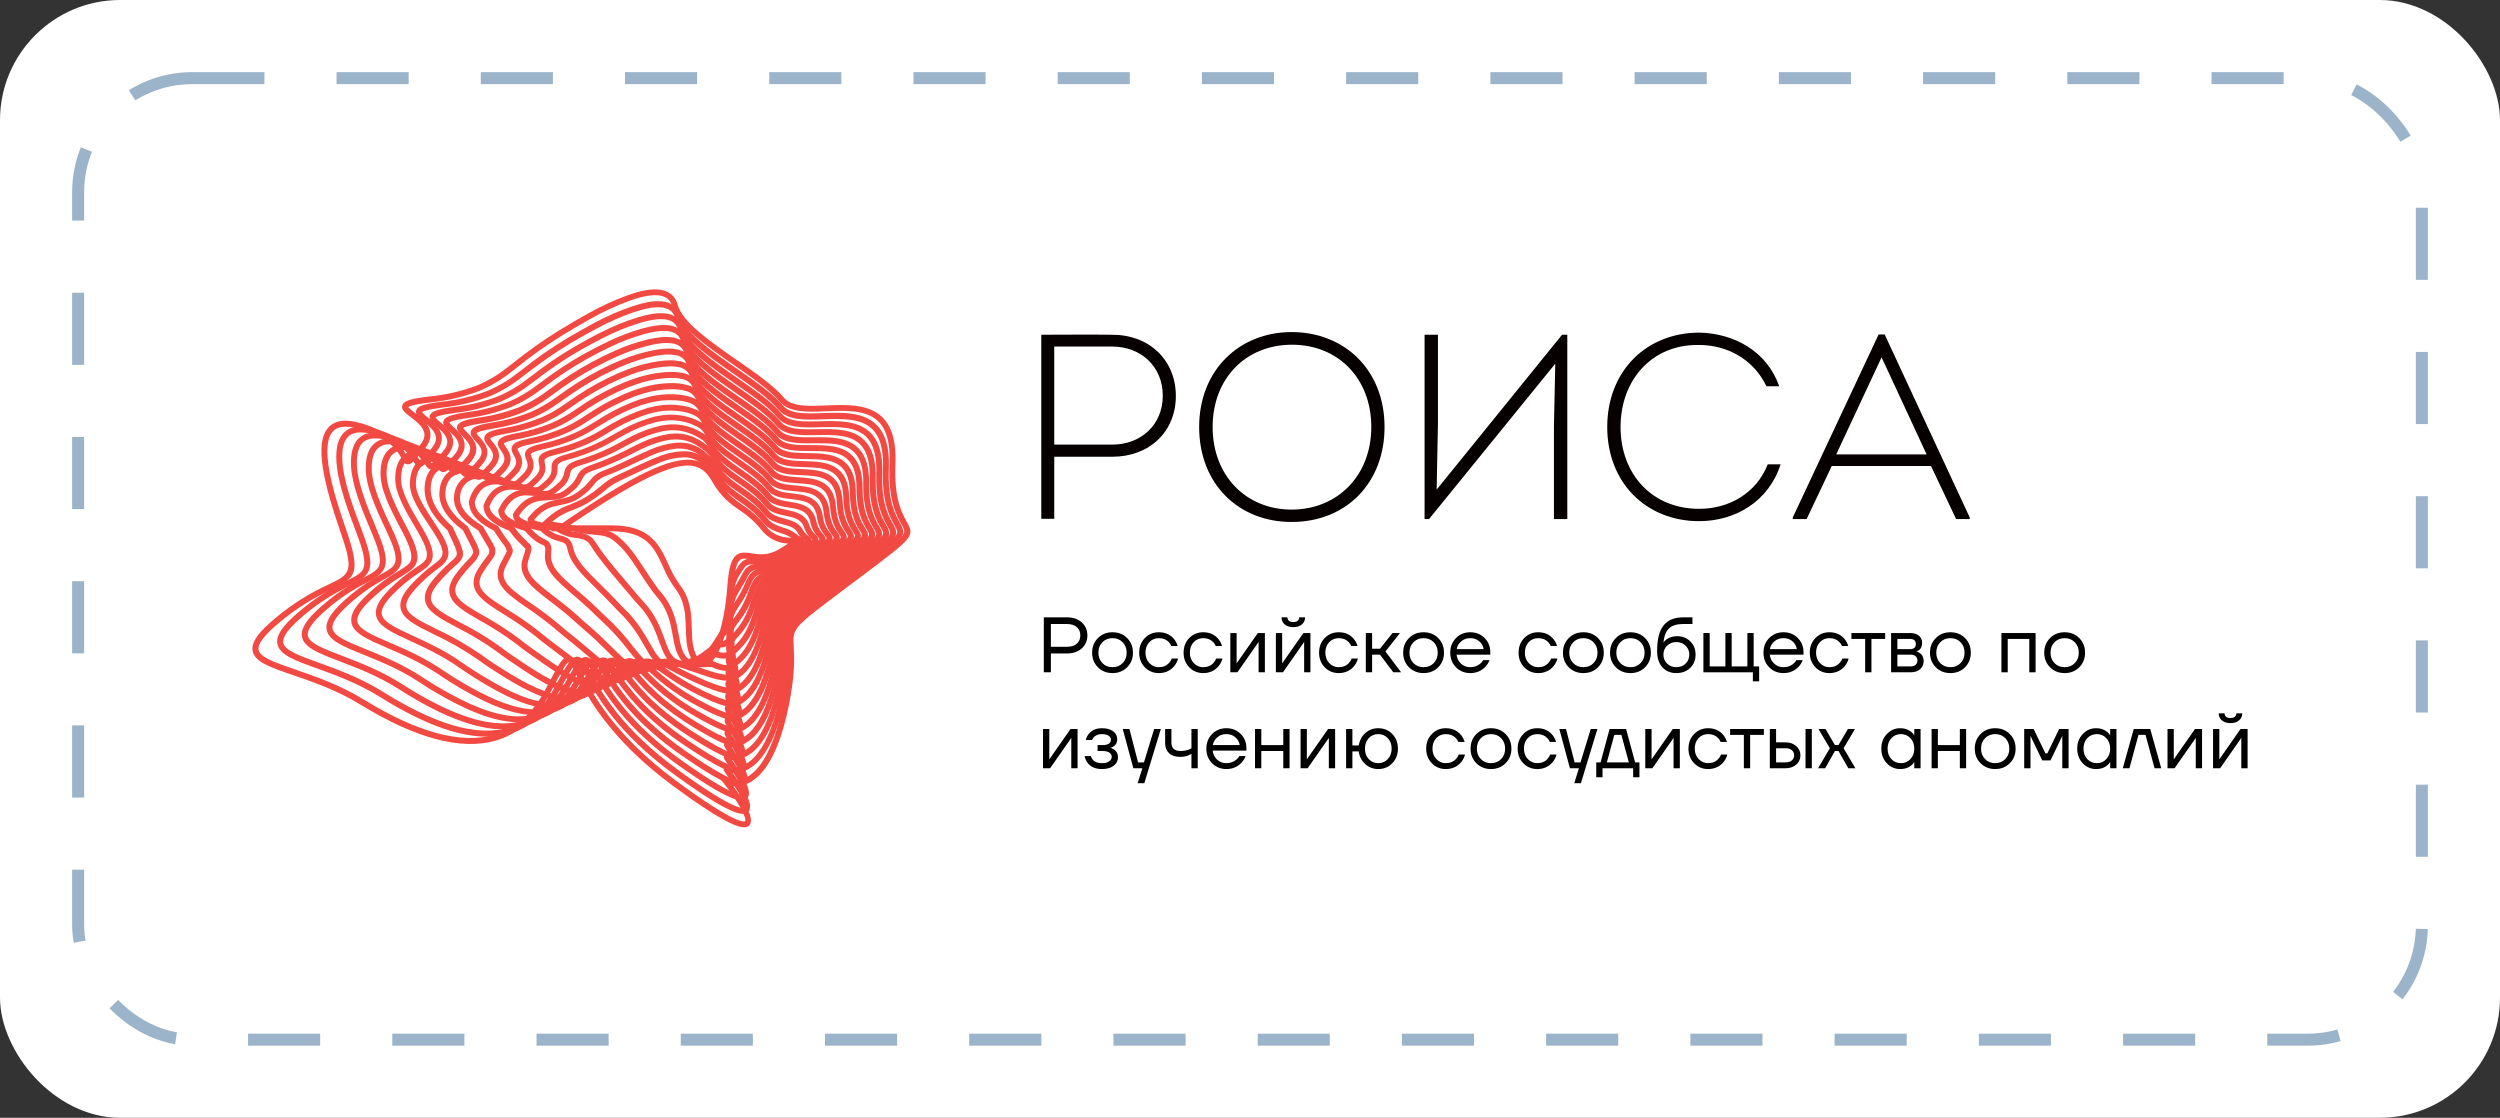<?xml version="1.0" encoding="UTF-8"?> <svg xmlns="http://www.w3.org/2000/svg" width="208" height="93" viewBox="0 0 208 93" fill="none"><rect x="0" y="0" width="208" height="93" fill="#333333" stroke="none"/> <rect width="208" height="93" rx="10" fill="white"></rect> <rect x="6.5" y="6.5" width="195" height="80" rx="9.5" fill="white" stroke="#9BB4CA" stroke-dasharray="6 6"></rect> <g clip-path="url(#clip0_247_2)"> <path d="M61.91 68.83C61.23 68.83 59.72 68.129 55.985 65.378C50.681 61.463 48.833 57.881 47.945 56.157C47.701 55.681 47.422 55.144 47.298 55.11C47.089 55.146 46.535 56.205 45.833 57.545C44.696 59.717 43.13 61.091 41.177 61.637C38.307 62.431 34.549 61.422 30.015 58.639C28.029 57.418 26.008 56.726 24.383 56.171C22.457 55.511 21.183 55.075 21.017 54.155C20.887 53.429 21.502 52.571 23.072 51.29C24.369 50.224 25.798 49.332 27.324 48.636C29.2 47.736 29.489 47.597 28.258 44.042C26.582 39.202 26.309 36.568 27.372 35.511C28.004 34.881 29.043 34.838 30.549 35.377C32.942 36.235 33.56 37.381 33.851 37.931C33.885 37.993 33.922 38.064 33.952 38.109C34.286 37.792 34.599 37.454 34.889 37.096C35.203 36.74 35.341 36.408 35.311 36.093C35.254 35.532 34.654 35.073 34.173 34.705C33.725 34.363 33.373 34.093 33.465 33.739C33.553 33.411 33.936 33.194 35.699 32.991C37.075 32.861 38.428 32.549 39.722 32.062C40.627 31.674 41.476 31.164 42.245 30.548C42.531 30.332 42.811 30.112 43.089 29.891L43.507 29.562C44.837 28.55 46.232 27.626 47.681 26.795L47.858 26.688C48.129 26.53 48.489 26.322 48.861 26.119C49.927 25.515 51.04 25 52.188 24.576C52.982 24.295 53.836 24.042 54.692 24.081C55.548 24.12 56.178 24.57 56.366 25.302C56.745 26.79 59.079 28.409 61.336 29.975C62.913 31.069 64.403 32.11 65.223 33.085C65.861 33.851 67.255 33.797 68.733 33.731C70.4 33.662 72.288 33.584 73.438 34.74C74.23 35.536 74.576 36.799 74.501 38.602C74.377 41.492 75.033 42.659 75.412 43.357C76.121 44.617 76.032 44.677 71.858 47.816L71.11 48.378L70.047 49.177C65.955 52.251 65.955 52.251 66.038 53.792C66.088 54.722 66.162 56.126 65.606 58.812C64.883 62.301 63.751 64.442 62.239 65.175C61.864 65.364 61.447 65.452 61.028 65.431C61.811 66.499 62.861 68.131 62.342 68.672C62.285 68.727 62.217 68.769 62.142 68.796C62.068 68.824 61.989 68.835 61.91 68.83ZM47.3 54.614C47.704 54.614 47.929 55.055 48.379 55.927C49.251 57.619 51.062 61.137 56.274 64.978C61.44 68.784 61.972 68.339 61.991 68.319C62.169 68.133 61.442 66.718 60.232 65.189L59.543 64.314L60.537 64.812C60.78 64.907 61.041 64.948 61.302 64.93C61.562 64.913 61.816 64.839 62.044 64.712C62.975 64.251 64.264 62.835 65.122 58.701C65.666 56.08 65.593 54.713 65.544 53.809C65.446 52.003 65.528 51.943 69.751 48.77L70.814 47.973L71.562 47.41C73.585 45.889 74.601 45.126 75.017 44.629C75.343 44.243 75.274 44.117 74.982 43.59C74.569 42.846 73.878 41.6 74.009 38.57C74.08 36.915 73.78 35.774 73.093 35.082C72.095 34.078 70.398 34.15 68.756 34.217C67.161 34.285 65.641 34.347 64.847 33.395C64.054 32.443 62.608 31.448 61.059 30.37C58.728 28.752 56.316 27.08 55.891 25.412C55.714 24.718 55.051 24.583 54.672 24.565C53.898 24.526 53.103 24.766 52.357 25.031C51.233 25.448 50.145 25.954 49.102 26.546C48.735 26.745 48.381 26.951 48.112 27.108L47.934 27.213C46.504 28.033 45.127 28.946 43.813 29.945L43.399 30.272C43.117 30.494 42.834 30.717 42.547 30.936C41.742 31.579 40.855 32.11 39.909 32.514C38.576 33.019 37.184 33.346 35.766 33.486C34.397 33.644 34.053 33.799 33.966 33.867C34.119 34.034 34.291 34.184 34.478 34.312C35.01 34.717 35.729 35.271 35.807 36.045C35.851 36.497 35.671 36.961 35.265 37.426C34.393 38.428 34.186 38.671 33.886 38.63C33.658 38.604 33.548 38.401 33.422 38.166C33.135 37.632 32.602 36.637 30.387 35.842C29.098 35.379 28.201 35.386 27.73 35.861C26.55 37.038 27.73 40.999 28.734 43.869C30.063 47.709 29.663 48.058 27.547 49.074C26.056 49.755 24.659 50.627 23.393 51.67C22.037 52.776 21.422 53.559 21.511 54.062C21.624 54.696 22.914 55.13 24.548 55.696C26.181 56.262 28.245 56.961 30.279 58.21C34.694 60.92 38.321 61.91 41.055 61.153C42.869 60.652 44.333 59.36 45.404 57.313C46.476 55.267 46.811 54.614 47.3 54.614Z" fill="#F24942"></path> <path d="M61.811 67.713C61.154 67.713 59.725 67.067 56.248 64.551C51.338 61.001 49.613 57.84 48.684 56.143C48.429 55.675 48.14 55.146 48.018 55.13C47.811 55.13 47.219 56.228 46.601 57.383C45.559 59.303 44.156 60.529 42.432 61.027C39.971 61.739 36.877 61.01 32.978 58.803C32.542 58.557 32.092 58.287 31.635 58C29.776 56.84 27.881 56.157 26.359 55.607C24.483 54.931 23.242 54.482 23.079 53.564C22.953 52.852 23.51 52.041 24.94 50.84C26.117 49.842 27.418 49 28.809 48.336C29.061 48.21 29.279 48.101 29.465 47.996C30.404 47.462 30.737 47.128 29.55 44.045C28.552 41.458 28.074 39.725 27.992 38.426C27.914 37.157 28.169 36.317 28.77 35.856C29.401 35.374 30.352 35.362 31.676 35.819C33.91 36.597 34.53 37.643 34.829 38.147C34.867 38.209 34.911 38.283 34.943 38.324C35.27 38.023 35.575 37.699 35.857 37.355C36.16 37.008 36.296 36.694 36.272 36.395C36.227 35.879 35.694 35.449 35.265 35.105C34.836 34.762 34.525 34.507 34.622 34.162C34.719 33.817 35.083 33.628 36.764 33.42C38.082 33.28 39.376 32.97 40.614 32.497C41.484 32.124 42.301 31.637 43.045 31.05C43.318 30.845 43.587 30.637 43.856 30.429L44.264 30.112C45.547 29.149 46.895 28.276 48.298 27.5L48.475 27.4C48.863 27.183 49.163 27.019 49.442 26.866C50.464 26.316 51.529 25.852 52.626 25.478C53.038 25.338 53.458 25.226 53.884 25.142C54.255 25.07 54.634 25.044 55.011 25.067C55.842 25.126 56.428 25.56 56.616 26.258C57.002 27.692 59.217 29.23 61.359 30.706C62.885 31.774 64.327 32.765 65.133 33.732C65.742 34.465 67.069 34.418 68.476 34.369C70.055 34.313 71.842 34.251 72.937 35.353C73.685 36.104 74.016 37.289 73.951 38.974C73.853 41.666 74.47 42.764 74.837 43.423C75.513 44.627 75.368 44.743 71.458 47.672L70.737 48.206L69.367 49.231C65.778 51.913 65.778 51.913 65.824 53.358C65.849 54.228 65.888 55.541 65.363 58.009C64.839 60.477 63.609 64.391 60.968 64.31C62.287 66.179 62.658 67.12 62.248 67.531C62.192 67.591 62.124 67.638 62.049 67.669C61.974 67.7 61.892 67.715 61.811 67.713ZM48.02 54.633C48.427 54.633 48.673 55.086 49.12 55.904C50.029 57.566 51.719 60.662 56.538 64.148C61.357 67.635 61.883 67.22 61.903 67.2C61.922 67.181 62.187 66.866 60.401 64.382C60.211 64.117 60.199 64.1 60.206 64.004L60.215 63.892L60.305 63.821C60.347 63.793 60.396 63.776 60.446 63.77C60.497 63.764 60.548 63.77 60.596 63.787C62.488 64.17 64.01 62.086 64.885 57.926C65.397 55.516 65.358 54.239 65.333 53.393C65.283 51.688 65.354 51.635 69.08 48.852C69.49 48.546 69.943 48.208 70.448 47.827L71.169 47.293C73.091 45.85 74.057 45.126 74.452 44.656C74.755 44.3 74.689 44.179 74.413 43.686C74.02 42.985 73.361 41.812 73.462 38.979C73.522 37.438 73.237 36.374 72.594 35.725C71.653 34.778 70.049 34.835 68.497 34.886C66.945 34.938 65.524 34.992 64.759 34.073C63.994 33.155 62.582 32.173 61.083 31.134C58.868 29.596 56.579 28.007 56.145 26.398C55.968 25.74 55.339 25.598 54.983 25.573C54.646 25.554 54.309 25.576 53.978 25.64C53.574 25.72 53.176 25.827 52.786 25.96C51.71 26.326 50.667 26.782 49.667 27.324C49.391 27.468 49.097 27.628 48.712 27.843L48.535 27.943C47.151 28.708 45.822 29.568 44.556 30.518L44.152 30.817C43.883 31.027 43.61 31.238 43.334 31.445C42.555 32.058 41.701 32.566 40.791 32.956C39.513 33.443 38.178 33.764 36.819 33.91C35.51 34.07 35.185 34.223 35.106 34.289C35.243 34.447 35.398 34.59 35.568 34.714C36.045 35.096 36.695 35.621 36.757 36.349C36.794 36.785 36.614 37.239 36.225 37.678C35.426 38.59 35.184 38.864 34.883 38.835C34.654 38.814 34.539 38.62 34.404 38.394C34.115 37.906 33.578 36.999 31.514 36.28C30.373 35.886 29.55 35.874 29.068 36.244C28.614 36.6 28.417 37.312 28.485 38.389C28.561 39.634 29.03 41.321 30.009 43.859C31.149 46.825 31.096 47.635 29.706 48.421C29.509 48.532 29.286 48.644 29.029 48.777C27.671 49.424 26.403 50.244 25.255 51.217C24.031 52.245 23.483 52.984 23.565 53.473C23.676 54.11 24.933 54.562 26.523 55.137C28.068 55.694 29.991 56.383 31.895 57.577C32.344 57.858 32.79 58.125 33.219 58.367C36.998 60.502 39.965 61.214 42.294 60.547C43.888 60.088 45.189 58.945 46.165 57.143C47.155 55.315 47.527 54.632 48.023 54.63L48.02 54.633Z" fill="#F24942"></path> <path d="M61.712 66.595C61.078 66.595 59.726 66.002 56.51 63.725C51.994 60.522 50.325 57.664 49.423 56.124C49.157 55.667 48.854 55.149 48.73 55.149C48.514 55.149 47.894 56.251 47.347 57.221C46.374 58.947 45.084 60.039 43.514 60.468C41.225 61.095 38.281 60.337 34.516 58.155C34.133 57.932 33.715 57.676 33.24 57.372C31.5 56.256 29.723 55.58 28.295 55.035C26.549 54.368 25.283 53.888 25.124 52.975C25.003 52.298 25.517 51.503 26.788 50.398C27.845 49.472 29.014 48.682 30.267 48.047C30.499 47.925 30.701 47.82 30.868 47.718C31.706 47.215 32.025 46.873 30.818 44.058C30.026 42.209 29.282 40.294 29.206 38.796C29.144 37.614 29.408 36.788 29.987 36.345C30.597 35.879 31.536 35.854 32.78 36.267C34.861 36.961 35.462 37.869 35.791 38.369C35.834 38.433 35.885 38.509 35.919 38.547C36.238 38.261 36.534 37.95 36.805 37.618C37.099 37.287 37.232 36.988 37.212 36.703C37.181 36.231 36.711 35.831 36.335 35.509C35.96 35.187 35.657 34.929 35.756 34.591C35.846 34.283 36.211 34.057 37.804 33.858C39.067 33.712 40.307 33.408 41.495 32.952C42.329 32.592 43.115 32.128 43.833 31.571C44.072 31.393 44.308 31.215 44.542 31.037C44.7 30.92 44.854 30.8 45.01 30.681C46.249 29.77 47.552 28.949 48.908 28.224L49.085 28.131C49.439 27.937 49.742 27.775 50.017 27.645C50.998 27.143 52.022 26.726 53.075 26.4C53.466 26.278 53.865 26.183 54.269 26.115C54.62 26.058 54.977 26.044 55.332 26.072C56.118 26.147 56.678 26.569 56.866 27.233C57.261 28.613 59.357 30.069 61.384 31.475C62.858 32.498 64.251 33.464 65.044 34.422C65.626 35.121 66.883 35.087 68.216 35.05C69.704 35.009 71.394 34.963 72.431 36.005C73.139 36.717 73.453 37.822 73.405 39.387C73.329 41.889 73.914 42.912 74.261 43.524C74.918 44.675 74.771 44.786 71.026 47.59L70.372 48.078C69.725 48.562 69.165 48.978 68.68 49.337C65.595 51.624 65.595 51.624 65.599 52.982C65.599 53.79 65.599 55.011 65.121 57.253C64.279 61.159 62.865 63.171 60.916 63.241C62.029 64.865 62.624 65.965 62.157 66.431C62.098 66.488 62.028 66.532 61.951 66.56C61.875 66.588 61.793 66.6 61.712 66.595ZM48.737 54.662C49.143 54.662 49.397 55.096 49.855 55.884C50.733 57.39 52.366 60.192 56.795 63.328C61.292 66.513 61.79 66.107 61.807 66.09C61.825 66.072 62.034 65.757 60.502 63.52C60.232 63.129 60.216 63.105 60.225 63.001C60.245 62.728 60.534 62.744 60.658 62.751C62.481 62.86 63.815 60.972 64.639 57.158C65.11 54.97 65.108 53.777 65.105 52.994C65.105 51.393 65.163 51.339 68.386 48.95C68.871 48.594 69.431 48.175 70.076 47.691L70.732 47.2C72.572 45.823 73.496 45.131 73.875 44.684C74.158 44.35 74.101 44.25 73.832 43.778C73.458 43.122 72.831 42.022 72.911 39.381C72.955 37.958 72.682 36.968 72.08 36.356C71.194 35.466 69.686 35.505 68.23 35.546C66.774 35.587 65.4 35.621 64.674 34.731C63.948 33.842 62.548 32.883 61.104 31.884C59.005 30.429 56.834 28.923 56.391 27.37C56.214 26.747 55.622 26.599 55.286 26.569C54.969 26.542 54.65 26.555 54.336 26.608C53.954 26.672 53.577 26.762 53.208 26.877C52.181 27.196 51.185 27.603 50.227 28.092C49.96 28.227 49.668 28.379 49.312 28.571L49.134 28.662C47.799 29.375 46.517 30.184 45.297 31.082L44.833 31.438C44.595 31.616 44.358 31.794 44.115 31.971C43.364 32.554 42.541 33.038 41.668 33.413C40.444 33.886 39.166 34.202 37.863 34.354C36.608 34.518 36.307 34.669 36.236 34.733C36.358 34.884 36.497 35.019 36.651 35.137C37.072 35.493 37.654 35.993 37.7 36.675C37.728 37.094 37.549 37.523 37.168 37.952C36.419 38.797 36.167 39.082 35.862 39.061C35.634 39.045 35.508 38.858 35.37 38.641C35.079 38.2 34.539 37.377 32.62 36.739C31.541 36.383 30.755 36.383 30.283 36.739C29.84 37.077 29.644 37.76 29.695 38.769C29.768 40.193 30.531 42.141 31.268 43.858C32.416 46.538 32.386 47.378 31.118 48.142C30.941 48.25 30.733 48.359 30.494 48.485C29.276 49.099 28.14 49.867 27.114 50.768C26.019 51.72 25.528 52.413 25.611 52.884C25.723 53.519 26.936 53.982 28.473 54.567C29.922 55.121 31.725 55.813 33.508 56.95C33.975 57.251 34.394 57.504 34.766 57.722C38.41 59.838 41.231 60.58 43.387 59.991C44.845 59.593 46 58.607 46.92 56.977C47.892 55.253 48.252 54.663 48.729 54.653L48.737 54.662Z" fill="#F24942"></path> <path d="M61.611 65.479C61 65.479 59.727 64.945 56.774 62.899C52.648 60.052 51.041 57.484 50.176 56.105C49.889 55.644 49.59 55.169 49.455 55.169C49.227 55.169 48.608 56.219 48.112 57.06C46.856 59.185 45.084 60.2 42.838 60.086C41.002 59.984 38.851 59.166 36.072 57.507C35.717 57.295 35.345 57.06 34.861 56.742C33.246 55.674 31.589 55.012 30.255 54.475C28.561 53.79 27.337 53.297 27.177 52.386C27.061 51.733 27.516 50.983 28.648 49.957C29.584 49.101 30.622 48.364 31.736 47.761C31.951 47.642 32.133 47.538 32.28 47.442C32.998 46.976 33.315 46.615 32.103 44.07C31.137 42.05 30.483 40.444 30.434 39.168C30.39 38.054 30.654 37.269 31.217 36.837C31.812 36.381 32.714 36.342 33.899 36.717C35.824 37.329 36.426 38.151 36.75 38.593C36.795 38.654 36.843 38.714 36.894 38.771C37.037 38.693 37.425 38.264 37.764 37.881C38.518 37.043 38.095 36.536 37.409 35.913C37.078 35.61 36.793 35.351 36.895 35.023C36.998 34.696 37.516 34.489 38.844 34.295C40.05 34.143 41.234 33.844 42.368 33.406C43.167 33.061 43.921 32.62 44.615 32.092C44.834 31.934 45.049 31.772 45.265 31.612C45.426 31.491 45.587 31.37 45.751 31.256C46.943 30.395 48.199 29.625 49.507 28.953L49.632 28.889L49.673 28.868C50.027 28.69 50.304 28.549 50.569 28.425C51.515 27.965 52.5 27.592 53.512 27.311C53.884 27.208 54.262 27.13 54.645 27.078C54.98 27.035 55.32 27.032 55.656 27.067C56.398 27.158 56.934 27.569 57.121 28.195C57.522 29.524 59.501 30.898 61.414 32.226C62.832 33.212 64.178 34.142 64.958 35.087C65.512 35.756 66.703 35.733 67.961 35.71C69.43 35.682 70.95 35.651 71.928 36.637C72.588 37.303 72.893 38.331 72.861 39.785C72.81 42.099 73.361 43.043 73.69 43.611C74.326 44.709 74.186 44.814 70.615 47.481L70.007 47.935C69.229 48.515 68.59 48.99 68.04 49.387C65.411 51.316 65.411 51.316 65.383 52.59C65.355 53.899 65.189 55.202 64.887 56.475C63.737 61.7 61.712 62.1 60.886 62.169L60.998 62.338C61.845 63.629 62.566 64.83 62.07 65.317C62.009 65.375 61.936 65.419 61.857 65.447C61.778 65.475 61.694 65.486 61.611 65.479ZM49.457 54.672C49.863 54.672 50.123 55.089 50.594 55.842C51.439 57.19 53.013 59.701 57.052 62.49C61.148 65.317 61.659 65.006 61.712 64.961C61.786 64.888 61.825 64.513 60.574 62.611C60.282 62.164 60.238 62.096 60.245 61.979C60.264 61.709 60.537 61.693 60.718 61.682C61.347 61.643 63.259 61.527 64.394 56.372C64.69 55.129 64.852 53.857 64.878 52.58C64.919 51.06 65.025 50.978 67.745 48.987C68.276 48.592 68.932 48.117 69.706 47.538L70.315 47.083C72.064 45.777 72.943 45.125 73.301 44.698C73.563 44.389 73.517 44.309 73.258 43.86C72.904 43.246 72.308 42.219 72.362 39.767C72.392 38.458 72.133 37.547 71.573 36.982C70.744 36.146 69.33 36.175 67.964 36.199C66.598 36.224 65.28 36.251 64.571 35.399C63.834 34.509 62.52 33.594 61.127 32.628C59.143 31.252 57.093 29.829 56.643 28.334C56.466 27.775 55.977 27.601 55.591 27.555C55.293 27.523 54.993 27.526 54.696 27.565C54.337 27.615 53.982 27.689 53.633 27.786C52.658 28.056 51.709 28.413 50.798 28.854C50.539 28.977 50.258 29.115 49.912 29.29L49.87 29.311L49.749 29.373C48.464 30.035 47.229 30.791 46.055 31.637L45.573 31.993C45.357 32.156 45.138 32.318 44.916 32.478C44.191 33.03 43.402 33.49 42.567 33.85C41.395 34.307 40.172 34.619 38.926 34.779C37.725 34.945 37.448 35.096 37.384 35.157C37.49 35.299 37.613 35.428 37.749 35.541C38.281 36.029 39.278 36.938 38.134 38.21C37.386 39.043 37.159 39.278 36.864 39.278C36.637 39.267 36.509 39.089 36.357 38.885C36.066 38.49 35.524 37.751 33.754 37.189C32.732 36.863 31.982 36.877 31.522 37.23C31.091 37.559 30.893 38.203 30.93 39.145C30.978 40.337 31.612 41.889 32.551 43.853C33.809 46.485 33.582 47.19 32.551 47.857C32.39 47.962 32.197 48.069 31.979 48.193C30.896 48.779 29.89 49.496 28.981 50.329C28.015 51.202 27.585 51.85 27.665 52.304C27.778 52.943 28.953 53.416 30.441 54.017C31.791 54.564 33.471 55.242 35.127 56.331C35.606 56.644 35.972 56.877 36.321 57.084C39.029 58.699 41.105 59.496 42.862 59.593C44.935 59.705 46.514 58.799 47.683 56.817C48.633 55.215 48.978 54.69 49.444 54.681L49.457 54.672Z" fill="#F24942"></path> <path d="M61.506 64.363C60.92 64.363 59.735 63.876 57.036 62.073C53.301 59.571 51.76 57.302 50.931 56.082C50.617 55.623 50.323 55.192 50.176 55.192C49.933 55.192 49.345 56.142 48.872 56.902C47.697 58.788 46.195 59.5 44.542 59.5C42.361 59.5 39.918 58.254 37.623 56.85C37.228 56.608 36.84 56.35 36.479 56.106C34.984 55.098 33.449 54.437 32.218 53.909C30.579 53.197 29.397 52.695 29.236 51.789C29.123 51.16 29.518 50.457 30.515 49.508C31.331 48.726 32.234 48.043 33.208 47.472C33.403 47.355 33.572 47.254 33.697 47.163C34.238 46.773 34.663 46.467 33.387 44.075C32.292 42.022 31.692 40.694 31.662 39.529C31.633 38.486 31.899 37.749 32.447 37.322C33.028 36.876 33.892 36.82 35.017 37.16C36.789 37.694 37.386 38.418 37.709 38.808C37.758 38.872 37.812 38.931 37.871 38.986C38.008 38.929 38.403 38.493 38.724 38.142C39.432 37.361 39.092 36.909 38.49 36.312C38.206 36.03 37.941 35.765 38.043 35.447C38.146 35.128 38.644 34.913 39.906 34.735C41.058 34.571 42.188 34.273 43.272 33.845C44.035 33.514 44.758 33.096 45.426 32.599C45.621 32.461 45.814 32.32 46.004 32.181C46.193 32.042 46.347 31.93 46.519 31.808C47.668 30.998 48.878 30.28 50.137 29.66L50.251 29.605L50.298 29.581C50.534 29.468 50.844 29.318 51.161 29.179C52.058 28.774 52.991 28.457 53.948 28.231C54.298 28.148 54.653 28.088 55.011 28.053C55.329 28.023 55.65 28.031 55.966 28.074C56.675 28.179 57.169 28.569 57.361 29.172C57.768 30.448 59.63 31.74 61.435 32.989C62.803 33.938 64.093 34.834 64.864 35.767C65.395 36.404 66.511 36.393 67.698 36.381C69.075 36.367 70.498 36.354 71.419 37.283C72.034 37.902 72.326 38.854 72.305 40.191C72.277 42.303 72.796 43.182 73.106 43.707C73.722 44.752 73.589 44.851 70.189 47.382L69.635 47.791C68.73 48.465 68.008 48.987 67.429 49.407C65.216 51.008 65.216 51.008 65.144 52.213C65.079 53.39 64.91 54.559 64.639 55.706C63.524 60.628 61.591 60.966 60.863 61.094H60.849C60.906 61.189 60.98 61.308 61.051 61.418C61.832 62.664 62.442 63.732 61.967 64.196C61.906 64.254 61.833 64.299 61.754 64.328C61.675 64.357 61.59 64.369 61.506 64.363ZM50.176 54.692C50.584 54.692 50.853 55.089 51.338 55.802C52.148 56.995 53.656 59.212 57.311 61.66C61.083 64.189 61.574 63.885 61.616 63.842C61.659 63.799 61.726 63.431 60.627 61.685C60.316 61.191 60.257 61.093 60.273 60.973C60.293 60.698 60.562 60.65 60.78 60.618C61.419 60.505 63.118 60.208 64.159 55.608C64.426 54.489 64.591 53.347 64.651 52.197C64.738 50.754 64.828 50.688 67.142 49.015C67.72 48.597 68.441 48.078 69.343 47.405L69.904 46.987C71.564 45.752 72.397 45.131 72.739 44.734C72.98 44.451 72.943 44.378 72.693 43.963C72.356 43.394 71.795 42.44 71.823 40.187C71.839 38.991 71.594 38.157 71.077 37.635C70.303 36.856 68.985 36.868 67.711 36.881C66.403 36.893 65.168 36.906 64.49 36.087C63.765 35.197 62.442 34.288 61.161 33.4C59.293 32.105 57.362 30.765 56.909 29.327C56.731 28.793 56.273 28.615 55.913 28.569C55.633 28.531 55.35 28.525 55.07 28.551C54.732 28.588 54.397 28.648 54.067 28.729C53.14 28.949 52.237 29.257 51.368 29.649C51.06 29.784 50.755 29.93 50.523 30.042L50.474 30.065L50.367 30.119C49.134 30.728 47.949 31.433 46.824 32.226L46.312 32.596C46.119 32.738 45.926 32.879 45.729 33.019C45.03 33.539 44.273 33.976 43.474 34.322C42.355 34.763 41.189 35.071 39.999 35.238C38.848 35.407 38.596 35.559 38.541 35.616C38.632 35.747 38.738 35.867 38.858 35.972C39.324 36.436 40.194 37.299 39.11 38.491C38.422 39.248 38.167 39.506 37.87 39.502C37.643 39.502 37.505 39.324 37.338 39.136C37.048 38.78 36.509 38.135 34.884 37.646C33.919 37.356 33.203 37.383 32.758 37.726C32.342 38.046 32.142 38.651 32.165 39.527C32.197 40.693 32.973 42.237 33.834 43.853C35.101 46.227 34.907 46.919 33.997 47.576C33.855 47.679 33.678 47.786 33.474 47.908C32.53 48.46 31.654 49.122 30.864 49.88C30.026 50.677 29.654 51.277 29.732 51.713C29.847 52.355 30.983 52.845 32.422 53.462C33.674 53.996 35.232 54.67 36.764 55.704C37.118 55.946 37.505 56.201 37.891 56.439C43.383 59.82 46.454 59.881 48.463 56.651C49.336 55.247 49.703 54.715 50.176 54.706V54.692Z" fill="#F24942"></path> <path d="M61.4 63.248C60.837 63.248 59.727 62.816 57.3 61.248C53.955 59.088 52.483 57.114 51.691 56.056C51.352 55.6 51.058 55.209 50.897 55.209C50.642 55.209 50.057 56.098 49.63 56.741C47.008 60.698 42.859 58.534 39.177 56.196C38.81 55.965 38.458 55.721 38.096 55.47C36.723 54.514 35.309 53.868 34.174 53.345C32.593 52.619 31.451 52.1 31.288 51.19C31.181 50.594 31.527 49.918 32.377 49.055C33.069 48.35 33.836 47.724 34.665 47.188C34.852 47.064 34.999 46.966 35.104 46.88C35.529 46.525 35.933 46.197 34.668 44.078C33.632 42.341 32.896 41.022 32.884 39.887C32.873 38.914 33.137 38.212 33.671 37.801C34.236 37.365 35.063 37.298 36.13 37.597C37.739 38.051 38.336 38.682 38.658 39.02C38.715 39.087 38.78 39.147 38.851 39.198C38.956 39.177 39.392 38.706 39.68 38.392C40.389 37.616 39.989 37.17 39.558 36.698C39.31 36.426 39.076 36.164 39.182 35.864C39.301 35.526 39.764 35.34 40.954 35.152C42.05 34.984 43.124 34.692 44.154 34.28C44.882 33.962 45.573 33.566 46.216 33.098L46.739 32.728C46.916 32.602 47.093 32.477 47.27 32.355C48.373 31.596 49.537 30.929 50.748 30.361L50.869 30.306L50.906 30.29C51.131 30.187 51.438 30.054 51.733 29.934C52.59 29.577 53.48 29.309 54.391 29.135C54.723 29.07 55.059 29.027 55.397 29.007C55.698 28.991 55.999 29.009 56.295 29.061C56.955 29.18 57.424 29.557 57.617 30.128C58.032 31.353 59.775 32.563 61.464 33.734C62.72 34.605 64.019 35.513 64.775 36.428C65.275 37.033 66.329 37.035 67.443 37.035C68.726 37.035 70.053 37.035 70.918 37.908C71.49 38.485 71.766 39.357 71.764 40.578C71.764 42.499 72.246 43.306 72.537 43.781C73.134 44.772 73.008 44.866 69.782 47.26L69.266 47.642C68.237 48.407 67.436 48.973 66.853 49.386C65.012 50.689 65.012 50.689 64.904 51.842C64.812 52.881 64.643 53.913 64.399 54.927C63.372 59.289 61.68 59.784 60.953 60.001L60.815 60.043C60.877 60.159 60.992 60.342 61.081 60.497C61.777 61.652 62.321 62.643 61.859 63.09C61.797 63.146 61.724 63.189 61.645 63.216C61.567 63.243 61.483 63.254 61.4 63.248ZM50.899 54.707C51.305 54.707 51.608 55.102 52.086 55.753C52.913 56.86 54.297 58.714 57.568 60.826C61.015 63.054 61.478 62.761 61.52 62.72C61.6 62.642 61.593 62.282 60.665 60.741C60.356 60.228 60.277 60.09 60.287 59.949C60.307 59.659 60.581 59.581 60.819 59.51C61.458 59.332 62.954 58.896 63.903 54.813C64.143 53.819 64.309 52.808 64.399 51.788C64.532 50.407 64.608 50.354 66.557 48.973C67.14 48.562 67.936 47.998 68.963 47.236L69.477 46.854C71.047 45.69 71.834 45.106 72.152 44.733C72.372 44.476 72.342 44.425 72.105 44.032C71.787 43.498 71.256 42.624 71.26 40.565C71.26 39.483 71.033 38.727 70.551 38.252C69.832 37.526 68.602 37.526 67.425 37.524C66.185 37.524 65.027 37.524 64.378 36.736C63.669 35.867 62.396 34.986 61.166 34.134C59.414 32.919 57.599 31.66 57.133 30.281C57.059 30.083 56.932 29.909 56.766 29.779C56.6 29.649 56.401 29.568 56.191 29.545C55.931 29.501 55.666 29.485 55.403 29.498C55.087 29.518 54.774 29.559 54.464 29.619C53.591 29.792 52.738 30.054 51.918 30.401C51.622 30.52 51.331 30.651 51.11 30.756L51.071 30.773L50.959 30.824C49.772 31.383 48.632 32.037 47.55 32.782C47.373 32.903 47.196 33.027 47.019 33.153C46.842 33.28 46.664 33.403 46.487 33.525C45.814 34.013 45.09 34.427 44.328 34.758C43.263 35.185 42.153 35.488 41.02 35.661C39.9 35.839 39.686 35.995 39.645 36.042C39.718 36.167 39.808 36.282 39.912 36.383C40.313 36.821 41.059 37.64 40.033 38.75C39.363 39.476 39.122 39.711 38.833 39.713C38.608 39.713 38.461 39.558 38.291 39.378C37.983 39.053 37.468 38.506 35.988 38.09C35.081 37.834 34.394 37.874 33.963 38.209C33.561 38.52 33.361 39.088 33.371 39.896C33.382 40.907 34.089 42.167 35.084 43.837C36.339 45.937 36.178 46.644 35.41 47.277C35.285 47.38 35.129 47.484 34.93 47.615C34.128 48.134 33.385 48.74 32.714 49.422C32.005 50.142 31.686 50.696 31.762 51.11C31.88 51.76 32.976 52.264 34.367 52.902C35.52 53.436 36.957 54.091 38.366 55.072C38.72 55.319 39.074 55.559 39.429 55.783C43.878 58.609 47.067 59.709 49.21 56.472C50.029 55.237 50.41 54.732 50.874 54.719L50.899 54.707Z" fill="#F24942"></path> <path d="M61.286 62.136C60.754 62.136 59.725 61.757 57.565 60.424C54.608 58.598 53.263 56.986 52.461 56.022C52.078 55.561 51.798 55.226 51.621 55.226C51.37 55.237 50.895 55.874 50.381 56.582C47.994 59.922 44.449 57.997 40.718 55.543C40.376 55.319 40.038 55.077 39.712 54.842C38.573 54.057 37.37 53.369 36.117 52.786C34.593 52.035 33.493 51.495 33.326 50.592C33.222 50.025 33.503 49.398 34.226 48.621C34.799 47.996 35.432 47.43 36.115 46.93C36.25 46.834 36.38 46.729 36.503 46.617C36.838 46.284 37.183 45.939 35.95 44.094C34.877 42.492 34.1 41.327 34.106 40.257C34.106 39.367 34.382 38.691 34.891 38.3C35.442 37.874 36.232 37.791 37.24 38.052C38.691 38.428 39.26 38.942 39.598 39.255C39.662 39.324 39.734 39.384 39.814 39.433C39.928 39.433 40.371 38.955 40.635 38.673C41.304 37.962 40.973 37.547 40.62 37.111C40.418 36.86 40.211 36.6 40.321 36.307C40.443 35.983 40.897 35.792 41.997 35.605C43.039 35.427 44.058 35.134 45.036 34.732C45.73 34.429 46.39 34.056 47.007 33.616C47.163 33.511 47.318 33.404 47.472 33.297C47.649 33.169 47.837 33.043 48.019 32.922C49.077 32.213 50.195 31.598 51.359 31.084L51.476 31.034L51.509 31.02C51.828 30.884 52.073 30.785 52.303 30.701C53.117 30.392 53.963 30.174 54.824 30.05C55.137 30.004 55.453 29.979 55.769 29.975C56.05 29.974 56.331 30.002 56.607 30.059C56.885 30.108 57.146 30.229 57.363 30.41C57.581 30.591 57.747 30.825 57.847 31.091C58.27 32.265 59.902 33.404 61.479 34.493C62.68 35.326 63.922 36.187 64.668 37.093C65.143 37.67 66.128 37.684 67.171 37.698C68.943 37.721 71.165 37.75 71.202 40.969C71.222 42.697 71.657 43.401 71.946 43.869C72.526 44.805 72.405 44.894 69.351 47.151L68.883 47.498C67.733 48.347 66.904 48.921 66.3 49.333C64.783 50.375 64.783 50.375 64.633 51.496C64.517 52.391 64.351 53.278 64.136 54.153C63.213 57.99 61.75 58.582 61.045 58.867C60.962 58.897 60.883 58.934 60.806 58.975C60.853 59.088 60.995 59.331 61.11 59.536C61.748 60.645 62.202 61.527 61.761 61.956C61.698 62.017 61.624 62.065 61.542 62.096C61.46 62.127 61.373 62.14 61.286 62.136ZM51.623 54.731C52.03 54.731 52.331 55.1 52.84 55.703C53.623 56.644 54.929 58.221 57.822 60.001C60.946 61.929 61.382 61.645 61.422 61.602C61.555 61.472 61.307 60.862 60.689 59.785C60.396 59.275 60.295 59.091 60.306 58.936C60.329 58.623 60.602 58.513 60.866 58.403C61.495 58.15 62.799 57.621 63.663 54.034C63.869 53.176 64.029 52.309 64.142 51.434C64.319 50.094 64.386 50.051 66.02 48.928C66.62 48.514 67.446 47.948 68.589 47.103L69.056 46.758C70.534 45.665 71.276 45.117 71.574 44.768C71.773 44.538 71.751 44.499 71.525 44.136C71.227 43.654 70.727 42.846 70.706 40.98C70.676 38.244 68.97 38.223 67.163 38.198C66.002 38.184 64.905 38.168 64.285 37.413C63.577 36.561 62.374 35.721 61.201 34.906C59.558 33.767 57.861 32.593 57.384 31.265C57.311 31.079 57.191 30.916 57.035 30.791C56.88 30.667 56.695 30.585 56.499 30.553C56.256 30.503 56.009 30.478 55.761 30.479C55.468 30.483 55.176 30.507 54.886 30.55C54.062 30.669 53.253 30.878 52.473 31.173C52.252 31.256 52.013 31.351 51.703 31.484L51.665 31.498L51.559 31.545C50.421 32.048 49.329 32.648 48.294 33.34C48.117 33.461 47.939 33.587 47.752 33.712C47.564 33.837 47.441 33.927 47.284 34.034C46.639 34.493 45.949 34.883 45.223 35.198C44.211 35.609 43.157 35.907 42.08 36.088C40.943 36.282 40.801 36.444 40.785 36.476C40.846 36.59 40.92 36.697 41.007 36.792C41.361 37.236 41.962 37.977 40.996 39.006C40.082 39.981 39.867 40.168 39.269 39.622C38.962 39.342 38.45 38.876 37.118 38.531C36.266 38.309 35.619 38.364 35.194 38.691C34.71 39.067 34.605 39.759 34.602 40.262C34.602 41.136 35.234 42.133 36.361 43.821C37.589 45.658 37.481 46.345 36.854 46.973C36.714 47.101 36.566 47.22 36.411 47.329C35.752 47.814 35.142 48.362 34.591 48.968C33.994 49.612 33.741 50.115 33.813 50.511C33.934 51.167 34.995 51.688 36.336 52.35C37.612 52.943 38.835 53.642 39.993 54.441C40.323 54.678 40.658 54.918 40.991 55.137C45.324 57.984 48.04 59.018 49.982 56.303C50.732 55.253 51.134 54.758 51.596 54.74L51.623 54.731Z" fill="#F24942"></path> <path d="M61.167 61.023C60.661 61.023 59.722 60.701 57.831 59.6C56.126 58.639 54.579 57.419 53.246 55.982C52.821 55.532 52.546 55.24 52.339 55.245C52.1 55.258 51.717 55.687 51.138 56.425C48.835 59.372 45.645 57.194 42.269 54.889C41.969 54.685 41.672 54.464 41.383 54.251L41.319 54.203C40.288 53.46 39.2 52.8 38.064 52.231C36.599 51.453 35.541 50.891 35.368 49.99C35.265 49.457 35.493 48.88 36.076 48.181C36.526 47.645 37.018 47.147 37.549 46.691C37.672 46.591 37.788 46.48 37.894 46.36C38.117 46.06 38.071 45.908 37.224 44.108C35.619 42.675 35.304 41.424 35.325 40.621C35.346 39.819 35.614 39.168 36.105 38.787C36.636 38.37 37.395 38.273 38.346 38.493C39.638 38.796 40.194 39.225 40.527 39.481C40.733 39.639 40.764 39.659 40.805 39.636C40.952 39.581 41.259 39.267 41.586 38.924C42.21 38.269 41.951 37.89 41.677 37.49C41.51 37.248 41.34 36.997 41.455 36.715C41.585 36.404 42.013 36.217 43.038 36.029C44.023 35.849 44.987 35.565 45.913 35.183C46.572 34.894 47.202 34.543 47.795 34.133L48.2 33.861C48.388 33.733 48.576 33.607 48.764 33.486C49.779 32.83 50.85 32.267 51.965 31.804L52.075 31.76L52.111 31.747C52.415 31.628 52.651 31.543 52.871 31.47C53.644 31.207 54.446 31.04 55.259 30.97C55.553 30.941 55.849 30.933 56.145 30.946C56.408 30.96 56.669 30.998 56.924 31.062C57.186 31.12 57.43 31.242 57.634 31.416C57.839 31.589 57.998 31.811 58.099 32.06C58.528 33.183 60.048 34.237 61.511 35.253C62.659 36.05 63.845 36.872 64.576 37.767C65.025 38.313 65.942 38.34 66.913 38.367C68.545 38.411 70.574 38.468 70.653 41.367C70.694 42.905 71.1 43.54 71.362 43.96C71.925 44.85 71.812 44.924 68.93 47.045L68.518 47.366C67.259 48.291 66.383 48.868 65.806 49.248C64.566 50.069 64.566 50.069 64.362 51.194C64.273 51.692 64.153 52.375 63.898 53.393C63.065 56.728 61.811 57.386 61.137 57.74C60.934 57.849 60.836 57.904 60.822 57.959C60.91 58.172 61.014 58.378 61.13 58.577C61.594 59.425 62.121 60.39 61.662 60.837C61.596 60.9 61.519 60.949 61.434 60.981C61.349 61.013 61.258 61.028 61.167 61.023ZM52.352 54.749C52.759 54.749 53.08 55.089 53.604 55.639C54.904 57.041 56.414 58.233 58.078 59.171C60.875 60.801 61.286 60.525 61.323 60.489C61.511 60.312 60.904 59.189 60.703 58.822C60.434 58.328 60.315 58.102 60.328 57.932C60.351 57.591 60.622 57.448 60.909 57.297C61.515 56.979 62.64 56.388 63.419 53.268C63.669 52.267 63.788 51.596 63.875 51.105C64.105 49.805 64.151 49.741 65.535 48.83C66.109 48.451 66.977 47.88 68.226 46.962L68.648 46.652C70.035 45.631 70.731 45.118 71.009 44.794C71.187 44.592 71.172 44.57 70.956 44.232C70.678 43.794 70.21 43.061 70.164 41.385C70.099 38.954 68.547 38.911 66.906 38.865C65.866 38.837 64.792 38.806 64.201 38.086C63.513 37.244 62.356 36.441 61.237 35.666C59.642 34.555 58.127 33.509 57.642 32.242C57.569 32.066 57.456 31.911 57.31 31.79C57.164 31.668 56.991 31.585 56.806 31.546C56.581 31.49 56.351 31.456 56.12 31.445C55.849 31.433 55.577 31.44 55.307 31.466C54.533 31.534 53.77 31.695 53.034 31.945C52.823 32.014 52.594 32.098 52.298 32.213L52.259 32.228L52.164 32.265C51.076 32.717 50.03 33.266 49.04 33.906L48.484 34.276C48.349 34.368 48.213 34.454 48.075 34.55C47.456 34.977 46.798 35.344 46.11 35.646C45.151 36.04 44.154 36.333 43.135 36.522C42.056 36.719 41.934 36.877 41.921 36.91C41.963 37.02 42.023 37.122 42.099 37.212C42.384 37.628 42.862 38.324 41.959 39.271C41.055 40.218 40.849 40.339 40.242 39.876C39.941 39.645 39.437 39.257 38.25 38.986C37.462 38.808 36.833 38.872 36.424 39.189C36.055 39.475 35.851 39.977 35.834 40.643C35.816 41.355 36.11 42.458 37.605 43.778L37.643 43.812L37.664 43.858C38.55 45.716 38.727 46.101 38.305 46.666C38.18 46.816 38.041 46.951 37.889 47.072C37.378 47.513 36.904 47.994 36.471 48.512C35.991 49.079 35.793 49.535 35.864 49.907C35.991 50.572 37.014 51.115 38.305 51.8C39.462 52.384 40.572 53.057 41.625 53.813L41.689 53.861C41.971 54.071 42.263 54.29 42.556 54.489C46.4 57.116 48.87 58.536 50.759 56.128C51.503 55.179 51.884 54.781 52.325 54.76L52.352 54.749Z" fill="#F24942"></path> <path d="M61.04 59.915C60.562 59.915 59.715 59.65 58.097 58.776C56.635 58.005 55.276 57.048 54.056 55.929C53.579 55.502 53.29 55.246 53.067 55.26C52.812 55.274 52.442 55.641 51.891 56.266C49.874 58.55 47.426 56.799 44.04 54.39L43.819 54.232C43.553 54.045 43.287 53.844 43.045 53.648L42.937 53.564C42.006 52.865 41.027 52.233 40.008 51.673C38.605 50.865 37.59 50.281 37.407 49.384C37.306 48.891 37.48 48.352 37.938 47.74C38.249 47.326 38.587 46.933 38.95 46.564C39.074 46.451 39.183 46.322 39.274 46.181L39.287 46.13L39.32 46.072C39.436 45.918 39.363 45.751 38.858 44.779L38.516 44.115C37.164 43.108 36.505 42.053 36.556 40.981C36.592 40.232 36.859 39.642 37.329 39.275C37.843 38.873 38.582 38.755 39.464 38.935C40.176 39.057 40.856 39.322 41.464 39.714C41.819 39.94 41.819 39.94 42.556 39.181C43.139 38.584 42.947 38.237 42.745 37.869C42.625 37.647 42.486 37.396 42.609 37.131C42.747 36.834 43.163 36.647 44.097 36.462C45.027 36.274 45.936 35.994 46.811 35.627C47.435 35.352 48.034 35.023 48.601 34.643L48.955 34.415C49.15 34.289 49.341 34.164 49.533 34.045C50.503 33.439 51.529 32.927 52.596 32.516L52.697 32.481L52.738 32.467C52.95 32.392 53.204 32.306 53.464 32.232C54.198 32.014 54.957 31.894 55.721 31.876C55.995 31.867 56.268 31.877 56.54 31.906C56.783 31.934 57.024 31.984 57.259 32.056C57.503 32.122 57.729 32.243 57.919 32.41C58.109 32.576 58.259 32.785 58.358 33.018C58.795 34.086 60.198 35.063 61.547 36.002C62.64 36.76 63.77 37.545 64.49 38.428C64.913 38.947 65.763 38.985 66.663 39.026C68.144 39.092 69.987 39.173 70.108 41.752C70.171 43.099 70.545 43.665 70.793 44.039C71.341 44.866 71.183 44.983 68.522 46.928L68.146 47.204C66.793 48.194 65.921 48.733 65.345 49.091C64.314 49.73 64.314 49.729 64.055 50.914C63.967 51.317 63.846 51.867 63.653 52.602C62.907 55.449 61.85 56.15 61.219 56.566C60.939 56.744 60.849 56.817 60.84 56.94C60.923 57.169 61.026 57.391 61.146 57.604C61.55 58.39 62.007 59.282 61.568 59.716C61.498 59.784 61.415 59.836 61.325 59.871C61.234 59.905 61.137 59.92 61.04 59.915ZM53.087 54.769C53.494 54.769 53.834 55.072 54.385 55.563C55.577 56.655 56.903 57.588 58.333 58.339C60.753 59.648 61.167 59.429 61.222 59.373C61.4 59.194 60.896 58.212 60.707 57.842C60.455 57.351 60.335 57.105 60.352 56.917C60.381 56.538 60.645 56.363 60.953 56.16C61.525 55.785 62.482 55.157 63.182 52.488C63.371 51.76 63.49 51.215 63.579 50.819C63.875 49.468 63.917 49.407 65.092 48.683C65.66 48.327 66.522 47.793 67.861 46.816L68.237 46.542C69.493 45.622 70.186 45.119 70.442 44.818C70.597 44.64 70.593 44.64 70.388 44.327C70.127 43.934 69.689 43.273 69.62 41.791C69.519 39.656 68.189 39.604 66.647 39.535C65.678 39.492 64.675 39.447 64.114 38.757C63.437 37.928 62.342 37.164 61.27 36.424C59.791 35.397 58.393 34.428 57.904 33.221C57.831 33.056 57.723 32.91 57.587 32.793C57.45 32.676 57.289 32.591 57.115 32.545C56.909 32.482 56.697 32.438 56.483 32.415C56.234 32.388 55.983 32.38 55.732 32.388C55.012 32.404 54.297 32.516 53.606 32.719C53.358 32.79 53.113 32.874 52.908 32.947L52.865 32.961L52.778 32.992C51.738 33.388 50.737 33.883 49.791 34.472C49.603 34.59 49.414 34.712 49.222 34.837L48.868 35.066C48.277 35.462 47.652 35.805 47.001 36.091C46.095 36.47 45.154 36.759 44.193 36.953C43.218 37.147 43.076 37.309 43.057 37.346C43.037 37.383 43.126 37.54 43.178 37.634C43.392 38.024 43.748 38.673 42.908 39.533C42.068 40.392 41.845 40.54 41.2 40.134C40.645 39.774 40.023 39.532 39.372 39.423C38.635 39.273 38.034 39.357 37.639 39.668C37.285 39.944 37.083 40.407 37.054 41.006C37.012 41.896 37.637 42.852 38.861 43.752L38.908 43.788L38.934 43.839L39.301 44.551C39.841 45.59 40.019 45.93 39.753 46.331C39.7 46.508 39.547 46.669 39.31 46.914C38.962 47.269 38.638 47.645 38.339 48.042C37.969 48.535 37.823 48.945 37.894 49.288C38.032 49.966 39.014 50.534 40.258 51.246C41.295 51.816 42.291 52.462 43.236 53.176L43.346 53.262C43.592 53.454 43.845 53.651 44.102 53.833L44.324 53.991C47.738 56.426 49.797 57.894 51.519 55.949C52.201 55.176 52.603 54.803 53.035 54.776L53.087 54.769Z" fill="#F24942"></path> <path d="M60.884 58.808C60.352 58.808 59.551 58.531 58.368 57.954C57.155 57.371 55.998 56.676 54.913 55.877C53.772 55.057 53.751 55.041 52.638 56.119C50.909 57.797 49.12 56.436 46.413 54.376C46.079 54.121 45.732 53.856 45.365 53.584C45.132 53.406 44.903 53.228 44.681 53.041L44.549 52.934C43.719 52.278 42.849 51.675 41.944 51.13C40.654 50.32 39.641 49.679 39.437 48.788C39.334 48.332 39.451 47.85 39.791 47.313C40.05 46.905 40.27 46.613 40.431 46.402C40.534 46.279 40.625 46.146 40.7 46.005L40.676 45.932L40.711 45.846C40.75 45.754 40.651 45.581 40.357 45.097C40.208 44.85 40.025 44.544 39.797 44.133C38.38 43.261 37.703 42.325 37.775 41.35C37.784 41.048 37.857 40.752 37.988 40.48C38.12 40.209 38.307 39.968 38.537 39.775C39.035 39.381 39.738 39.241 40.569 39.385C41.194 39.475 41.8 39.668 42.362 39.956C42.786 40.164 42.786 40.164 43.503 39.447C44.045 38.905 43.92 38.586 43.787 38.25C43.703 38.036 43.61 37.796 43.741 37.548C43.89 37.267 44.281 37.086 45.132 36.901C46.007 36.707 46.862 36.433 47.686 36.081C48.276 35.819 48.844 35.511 49.385 35.16L49.676 34.983C49.878 34.856 50.075 34.732 50.271 34.614C51.198 34.058 52.178 33.598 53.198 33.242L53.297 33.21L53.335 33.199C53.616 33.112 53.831 33.054 54.029 33.005C54.724 32.836 55.441 32.769 56.155 32.808C56.409 32.817 56.662 32.845 56.912 32.892C57.135 32.932 57.355 32.992 57.569 33.07C57.793 33.145 58 33.266 58.175 33.425C58.351 33.585 58.492 33.779 58.59 33.995C59.036 35.014 60.267 35.869 61.57 36.773C62.608 37.484 63.681 38.237 64.392 39.111C64.789 39.6 65.574 39.645 66.403 39.705C67.732 39.792 69.388 39.899 69.551 42.157C69.634 43.316 69.978 43.811 70.205 44.138C70.736 44.91 70.593 45.028 68.098 46.832L67.769 47.071C66.857 47.744 65.905 48.36 64.918 48.916C64.032 49.414 64.032 49.414 63.692 50.754C63.614 51.051 63.515 51.407 63.401 51.843C62.741 54.237 61.828 54.965 61.284 55.402C60.988 55.639 60.868 55.742 60.854 55.936C60.923 56.179 61.02 56.414 61.141 56.635C61.495 57.361 61.881 58.184 61.458 58.607C61.38 58.677 61.289 58.731 61.191 58.766C61.092 58.8 60.988 58.815 60.884 58.808ZM53.831 54.781C54.213 54.781 54.594 55.037 55.2 55.473C56.263 56.256 57.395 56.937 58.582 57.509C60.685 58.532 61.063 58.313 61.116 58.258C61.293 58.08 60.893 57.253 60.701 56.852C60.48 56.386 60.347 56.112 60.368 55.904C60.398 55.479 60.669 55.262 60.985 55.014C61.516 54.591 62.314 53.947 62.934 51.713C63.054 51.283 63.146 50.927 63.223 50.633C63.612 49.133 63.653 49.072 64.684 48.487C65.656 47.941 66.592 47.336 67.489 46.674L67.818 46.434C68.986 45.585 69.631 45.117 69.868 44.843C69.998 44.695 69.998 44.695 69.81 44.425C69.567 44.069 69.161 43.492 69.067 42.197C68.935 40.371 67.751 40.294 66.38 40.205C65.481 40.147 64.551 40.086 64.018 39.428C63.352 38.609 62.308 37.885 61.298 37.186C59.936 36.239 58.641 35.346 58.147 34.198C58.074 34.043 57.971 33.905 57.844 33.791C57.717 33.678 57.568 33.591 57.406 33.538C57.216 33.469 57.021 33.416 56.823 33.379C56.596 33.338 56.366 33.313 56.136 33.304C55.468 33.267 54.798 33.328 54.148 33.486C53.971 33.531 53.758 33.587 53.487 33.664L53.446 33.676L53.365 33.703C52.377 34.047 51.427 34.492 50.53 35.032C50.335 35.148 50.142 35.269 49.944 35.388L49.651 35.566C49.086 35.931 48.494 36.25 47.88 36.522C47.028 36.886 46.144 37.17 45.24 37.371C44.373 37.557 44.21 37.711 44.176 37.767C44.143 37.824 44.201 37.933 44.248 38.05C44.389 38.406 44.627 39.01 43.854 39.782C42.995 40.641 42.803 40.709 42.146 40.385C41.627 40.118 41.067 39.938 40.49 39.851C39.8 39.737 39.23 39.837 38.844 40.141C38.666 40.296 38.523 40.487 38.425 40.702C38.327 40.917 38.276 41.151 38.275 41.387C38.217 42.173 38.837 42.967 40.116 43.743L40.172 43.777L40.204 43.836C40.444 44.266 40.635 44.587 40.787 44.843C41.124 45.407 41.28 45.667 41.197 45.96C41.219 46.183 41.064 46.387 40.826 46.7C40.67 46.907 40.456 47.19 40.21 47.58C39.942 47.999 39.846 48.359 39.917 48.679C40.073 49.368 41.014 49.961 42.206 50.71C43.13 51.266 44.018 51.88 44.864 52.548L44.997 52.657C45.213 52.834 45.438 53.012 45.663 53.19C46.032 53.464 46.381 53.724 46.715 53.986C49.524 56.121 50.934 57.091 52.298 55.765C53.002 55.077 53.42 54.781 53.831 54.781Z" fill="#F24942"></path> <path d="M60.714 57.712C60.246 57.712 59.571 57.52 58.641 57.132C57.702 56.74 56.783 56.301 55.889 55.815C54.569 55.103 54.518 55.084 53.379 55.972C51.912 57.116 50.594 56.002 48.595 54.315C48.096 53.895 47.532 53.416 46.91 52.931C46.698 52.763 46.49 52.585 46.292 52.413L46.159 52.299C45.427 51.687 44.663 51.114 43.87 50.583C42.178 49.416 40.842 48.494 41.639 46.887C41.76 46.645 41.866 46.45 41.953 46.291C42.043 46.145 42.118 45.989 42.176 45.827L42.114 45.763V45.661C42.055 45.52 41.972 45.39 41.87 45.277C41.693 45.045 41.435 44.699 41.092 44.147C39.345 43.27 39.056 42.446 39.008 41.755V41.711L39.021 41.668C39.421 40.28 40.319 39.663 41.687 39.832C42.227 39.892 42.757 40.019 43.266 40.209C43.751 40.387 43.769 40.387 44.472 39.707C44.977 39.216 44.913 38.924 44.846 38.613C44.708 37.983 44.869 37.648 46.189 37.337C47.008 37.135 47.807 36.864 48.581 36.527C49.137 36.28 49.675 35.995 50.191 35.673L50.42 35.536C50.629 35.411 50.833 35.287 51.036 35.18C51.919 34.672 52.855 34.263 53.827 33.963L53.923 33.936L53.958 33.927C54.224 33.856 54.428 33.81 54.619 33.776C55.278 33.652 55.952 33.636 56.616 33.73C56.85 33.759 57.082 33.805 57.31 33.867C57.512 33.924 57.711 33.994 57.904 34.077C58.315 34.248 58.651 34.565 58.846 34.967C59.302 35.934 60.423 36.714 61.614 37.538C62.595 38.219 63.611 38.924 64.308 39.789C64.684 40.252 65.402 40.323 66.162 40.385C67.34 40.49 68.807 40.622 69.012 42.556C69.115 43.528 69.427 43.951 69.634 44.232C69.771 44.41 69.9 44.588 69.865 44.828C69.804 45.206 69.4 45.498 67.694 46.727L67.409 46.934C66.507 47.603 65.548 48.191 64.542 48.69C63.752 49.083 63.752 49.083 63.261 50.756L63.166 51.078C62.592 53.035 61.853 53.737 61.364 54.203C61.047 54.507 60.905 54.653 60.886 54.934C60.939 55.186 61.025 55.429 61.142 55.658C61.437 56.328 61.766 57.082 61.362 57.5C61.274 57.578 61.171 57.636 61.059 57.672C60.948 57.709 60.83 57.722 60.714 57.712ZM54.612 54.799C55.014 54.799 55.432 55.011 56.12 55.376C56.999 55.854 57.903 56.287 58.827 56.673C60.563 57.399 60.932 57.217 61.002 57.144C61.18 56.966 60.868 56.267 60.684 55.849C60.499 55.431 60.368 55.126 60.386 54.89C60.419 54.404 60.696 54.141 61.017 53.834C61.493 53.379 62.149 52.752 62.686 50.929L62.781 50.606C63.313 48.797 63.334 48.727 64.316 48.236C65.298 47.751 66.234 47.178 67.113 46.523L67.4 46.316C68.61 45.442 69.349 44.916 69.368 44.743C69.335 44.661 69.288 44.586 69.23 44.519C69.005 44.215 68.632 43.706 68.522 42.599C68.36 41.07 67.322 40.978 66.119 40.869C65.292 40.796 64.434 40.718 63.928 40.091C63.274 39.283 62.287 38.598 61.334 37.938C60.094 37.073 58.912 36.257 58.402 35.169C58.256 34.877 58.009 34.648 57.707 34.525C57.534 34.45 57.357 34.387 57.175 34.337C56.97 34.281 56.761 34.24 56.55 34.214C55.939 34.127 55.318 34.141 54.711 34.256C54.534 34.288 54.341 34.333 54.087 34.399L54.048 34.41C54.024 34.41 53.997 34.422 53.972 34.431C53.035 34.721 52.133 35.114 51.283 35.603C51.084 35.717 50.882 35.838 50.677 35.959L50.448 36.098C49.912 36.433 49.354 36.73 48.778 36.988C47.976 37.336 47.146 37.615 46.297 37.822C45.234 38.075 45.261 38.211 45.325 38.511C45.401 38.858 45.516 39.385 44.812 40.066C43.957 40.898 43.769 40.921 43.096 40.679C42.621 40.5 42.127 40.381 41.623 40.323C40.514 40.188 39.841 40.645 39.497 41.764C39.526 42.147 39.643 42.885 41.366 43.732L41.43 43.764L41.468 43.825C41.822 44.394 42.082 44.747 42.256 44.98C42.409 45.145 42.524 45.343 42.591 45.558C42.768 45.816 42.612 46.108 42.383 46.528C42.298 46.683 42.194 46.884 42.079 47.108C41.498 48.277 42.341 48.928 44.146 50.176C44.953 50.716 45.731 51.298 46.476 51.922L46.609 52.037C46.804 52.205 47.006 52.379 47.21 52.539C47.839 53.032 48.407 53.512 48.909 53.936C50.994 55.699 51.963 56.443 53.069 55.58C53.772 55.037 54.183 54.799 54.612 54.799Z" fill="#F24942"></path> <path d="M60.489 56.637C59.953 56.607 59.423 56.497 58.919 56.311C58.317 56.114 57.814 55.941 57.41 55.804C55.392 55.112 55.392 55.112 54.109 55.827C52.869 56.516 51.9 55.55 50.551 54.213C49.961 53.63 49.292 52.968 48.461 52.276C48.268 52.114 48.08 51.943 47.901 51.777L47.775 51.663C47.089 51.035 46.398 50.507 45.791 50.042C44.246 48.861 43.025 47.926 43.487 46.474L43.558 46.259C43.759 45.645 43.736 45.634 43.661 45.593L43.601 45.561L43.566 45.505C43.51 45.432 43.446 45.366 43.376 45.307C43.002 44.962 42.668 44.578 42.378 44.159C40.566 43.447 40.272 42.757 40.227 42.125V42.072L40.245 42.02C40.706 40.775 41.562 40.189 42.788 40.276C43.237 40.307 43.684 40.374 44.122 40.479C44.685 40.604 44.731 40.614 45.424 39.967C45.894 39.525 45.89 39.241 45.886 38.965C45.878 38.383 46.064 38.075 47.224 37.771C47.987 37.562 48.734 37.296 49.458 36.975C49.98 36.741 50.488 36.477 50.98 36.185L51.129 36.1C51.352 35.972 51.568 35.847 51.783 35.733C52.623 35.272 53.515 34.914 54.44 34.666L54.536 34.644H54.566C54.812 34.593 55.013 34.559 55.195 34.536C55.82 34.458 56.453 34.495 57.064 34.646C57.278 34.695 57.488 34.759 57.693 34.836C57.849 34.901 58.035 34.977 58.225 35.077C58.592 35.262 58.893 35.558 59.084 35.924C59.548 36.837 60.563 37.543 61.641 38.289C62.565 38.931 63.52 39.595 64.211 40.451C64.566 40.89 65.218 40.969 65.909 41.052C66.988 41.182 68.212 41.33 68.455 42.937C68.511 43.444 68.715 43.922 69.043 44.312C69.177 44.481 69.305 44.641 69.273 44.864C69.225 45.22 68.852 45.483 67.278 46.606L67.03 46.784C65.542 47.852 64.688 48.197 64.178 48.407C63.469 48.702 63.421 48.72 62.914 50.302C62.425 51.827 61.851 52.484 61.421 52.962C61.113 53.318 60.927 53.521 60.889 53.914C60.932 54.174 61.013 54.426 61.13 54.662C61.368 55.278 61.637 55.973 61.251 56.384C61.149 56.478 61.028 56.548 60.897 56.592C60.765 56.636 60.627 56.651 60.489 56.637ZM55.502 54.792C55.985 54.792 56.542 54.982 57.569 55.325C57.971 55.462 58.473 55.635 59.072 55.831C60.453 56.279 60.799 56.119 60.884 56.028C61.061 55.85 60.829 55.256 60.663 54.825C60.517 54.448 60.392 54.114 60.409 53.868C60.45 53.306 60.73 52.989 61.056 52.623C61.449 52.176 61.991 51.565 62.449 50.131C63.003 48.398 63.134 48.286 63.993 47.932C64.516 47.715 65.305 47.398 66.748 46.36L66.995 46.182C68.09 45.4 68.751 44.937 68.788 44.775C68.75 44.712 68.707 44.653 68.66 44.597C68.28 44.142 68.04 43.585 67.969 42.995C67.781 41.76 66.888 41.654 65.854 41.529C65.095 41.438 64.311 41.351 63.83 40.748C63.185 39.947 62.259 39.303 61.362 38.682C60.234 37.897 59.167 37.159 58.648 36.132C58.504 35.858 58.277 35.637 58 35.5C57.822 35.411 57.658 35.34 57.514 35.281C57.33 35.209 57.141 35.15 56.949 35.103C56.396 34.968 55.822 34.935 55.257 35.005C55.08 35.025 54.903 35.059 54.672 35.107H54.639L54.564 35.123C53.679 35.36 52.825 35.702 52.02 36.142C51.811 36.255 51.599 36.377 51.379 36.498L51.23 36.586C50.722 36.886 50.197 37.158 49.658 37.399C48.912 37.73 48.142 38.004 47.355 38.219C46.381 38.474 46.383 38.625 46.386 38.931C46.386 39.26 46.398 39.712 45.768 40.303C44.955 41.063 44.744 41.097 44.023 40.937C43.607 40.837 43.184 40.773 42.758 40.744C41.764 40.675 41.119 41.111 40.731 42.116C40.759 42.449 40.89 43.02 42.633 43.698L42.703 43.725L42.747 43.785C43.026 44.199 43.353 44.579 43.72 44.917C43.805 44.992 43.884 45.073 43.955 45.161C44.354 45.41 44.225 45.803 44.035 46.387L43.966 46.599C43.62 47.666 44.458 48.378 46.092 49.624C46.709 50.096 47.407 50.631 48.11 51.272L48.236 51.388C48.413 51.55 48.59 51.717 48.778 51.87C49.625 52.581 50.303 53.245 50.904 53.838C52.33 55.252 52.998 55.859 53.875 55.37C54.607 54.982 55.018 54.792 55.502 54.792Z" fill="#F24942"></path> <path d="M60.391 55.82C59.979 55.793 59.577 55.682 59.208 55.496C57.968 55.537 57.238 55.507 56.706 55.484C55.934 55.452 55.643 55.441 54.819 55.683C53.778 55.989 53.129 55.176 52.231 54.049C51.565 53.173 50.821 52.359 50.007 51.618C49.83 51.46 49.653 51.291 49.49 51.127L49.387 51.024C48.803 50.449 48.213 49.946 47.694 49.499C46.312 48.314 45.213 47.378 45.346 46.077C45.406 45.461 45.36 45.438 45.096 45.314H45.08C44.786 45.175 44.347 44.958 43.679 44.178C41.898 43.645 41.501 43.111 41.457 42.5V42.436L41.484 42.378C42.033 41.217 42.848 40.664 43.909 40.732C44.274 40.753 44.558 40.785 44.784 40.81C45.596 40.897 45.645 40.902 46.393 40.231C46.685 40.007 46.882 39.681 46.944 39.317C47.05 38.84 47.194 38.529 48.278 38.214C48.986 37.998 49.678 37.736 50.351 37.429C50.867 37.203 51.334 36.95 51.785 36.705L51.854 36.667C52.093 36.537 52.319 36.414 52.548 36.301C53.345 35.889 54.192 35.584 55.067 35.395L55.163 35.379H55.19C55.387 35.346 55.587 35.325 55.787 35.313C56.379 35.281 56.972 35.372 57.528 35.58C57.721 35.65 57.91 35.732 58.092 35.827C58.233 35.904 58.398 35.993 58.559 36.094C58.883 36.291 59.15 36.567 59.337 36.897C59.809 37.756 60.719 38.388 61.683 39.057C62.548 39.66 63.444 40.281 64.126 41.132C64.461 41.55 65.053 41.644 65.68 41.744C66.592 41.89 67.629 42.054 67.909 43.33C67.985 43.736 68.177 44.112 68.462 44.412C68.536 44.473 68.595 44.55 68.636 44.638C68.677 44.725 68.698 44.82 68.697 44.917C68.66 45.243 68.353 45.451 66.883 46.495L66.665 46.65C65.198 47.682 64.385 47.937 63.846 48.104C63.233 48.296 63.104 48.335 62.675 49.544C62.407 50.324 62.007 51.052 61.493 51.697C61.175 52.117 60.962 52.396 60.926 52.912C60.94 53.186 60.984 53.458 61.059 53.722C61.224 54.45 61.414 55.274 60.946 55.656C60.787 55.776 60.59 55.834 60.391 55.82ZM59.305 54.998L59.358 55.021C60.269 55.432 60.551 55.325 60.629 55.261C60.859 55.072 60.687 54.318 60.574 53.82C60.484 53.509 60.436 53.188 60.43 52.864C60.478 52.2 60.764 51.821 61.097 51.384C61.579 50.779 61.954 50.096 62.206 49.364C62.698 47.985 62.937 47.855 63.696 47.618C64.206 47.458 64.975 47.218 66.378 46.232L66.596 46.077C67.496 45.442 68.104 45.01 68.191 44.856C68.157 44.812 68.122 44.769 68.084 44.728C67.744 44.366 67.514 43.914 67.418 43.426C67.207 42.479 66.46 42.358 65.593 42.223C64.902 42.112 64.186 41.999 63.731 41.431C63.095 40.637 62.23 40.036 61.392 39.454C60.379 38.742 59.424 38.085 58.896 37.124C58.75 36.873 58.544 36.662 58.295 36.511C58.148 36.418 57.998 36.333 57.858 36.26C57.695 36.176 57.527 36.103 57.355 36.043C56.864 35.856 56.34 35.773 55.815 35.799C55.632 35.809 55.45 35.829 55.269 35.859H55.239L55.168 35.872C54.335 36.053 53.529 36.344 52.771 36.737C52.552 36.845 52.328 36.966 52.093 37.093L52.024 37.13C51.563 37.381 51.086 37.639 50.551 37.874C49.861 38.188 49.151 38.458 48.425 38.68C47.539 38.934 47.506 39.105 47.438 39.415C47.352 39.88 47.1 40.298 46.73 40.591C45.844 41.383 45.649 41.39 44.74 41.292C44.519 41.267 44.24 41.237 43.888 41.216C43.057 41.164 42.426 41.589 41.967 42.52C41.998 42.774 42.167 43.2 43.902 43.714L43.973 43.735L44.021 43.792C44.648 44.545 45.025 44.723 45.302 44.86H45.319C45.883 45.127 45.915 45.465 45.851 46.12C45.748 47.163 46.703 47.983 48.027 49.117C48.558 49.567 49.148 50.078 49.745 50.665L49.85 50.768C50.009 50.926 50.176 51.092 50.346 51.241C51.181 52.001 51.945 52.834 52.63 53.733C53.535 54.868 53.999 55.404 54.694 55.199C55.597 54.934 55.955 54.95 56.738 54.982C57.27 55.003 58.001 55.033 59.261 54.992L59.305 54.998Z" fill="#F24942"></path> <path d="M55.789 55.532H55.505C54.619 55.51 54.187 54.748 53.636 53.784C53.172 52.969 52.592 51.956 51.554 50.965C51.377 50.802 51.221 50.629 51.065 50.462L50.998 50.389C50.512 49.867 50.048 49.412 49.6 48.965C48.394 47.782 47.442 46.846 47.213 45.698C47.13 45.275 47.013 45.164 46.561 45.043C45.964 44.908 45.416 44.61 44.978 44.18C43.11 43.778 42.72 43.39 42.674 42.86V42.781L42.715 42.714C43.298 41.755 44.04 41.249 44.986 41.167C45.281 41.142 45.518 41.128 45.722 41.118C46.494 41.077 46.655 41.068 47.348 40.479C47.623 40.258 47.843 39.976 47.991 39.655C48.206 39.221 48.402 38.943 49.315 38.641C49.917 38.433 50.508 38.196 51.087 37.929L51.226 37.867C51.653 37.676 52.048 37.475 52.429 37.279L52.573 37.206C52.83 37.075 53.062 36.957 53.294 36.85C54.049 36.486 54.853 36.233 55.681 36.099L55.773 36.09H55.797C55.985 36.071 56.174 36.063 56.363 36.067C56.926 36.082 57.479 36.229 57.977 36.496C58.15 36.585 58.316 36.686 58.476 36.797L58.528 36.834C58.645 36.918 58.763 37.002 58.882 37.091C59.158 37.296 59.392 37.552 59.573 37.845C60.055 38.648 60.859 39.208 61.711 39.803C62.518 40.363 63.352 40.943 64.027 41.79C64.35 42.194 64.885 42.306 65.445 42.425C66.187 42.58 67.027 42.757 67.338 43.691C67.435 43.998 67.614 44.273 67.854 44.486C67.928 44.538 67.989 44.607 68.032 44.686C68.075 44.766 68.099 44.855 68.102 44.945C68.079 45.244 67.804 45.435 66.488 46.349L66.279 46.493C64.862 47.47 64.048 47.636 63.505 47.739C62.961 47.842 62.771 47.887 62.411 48.762C62.181 49.316 61.893 49.844 61.552 50.337C61.221 50.839 60.981 51.202 60.932 51.882C60.933 52.157 60.962 52.432 61.017 52.702C61.129 53.414 61.256 54.211 60.803 54.599C60.524 54.836 60.094 54.861 59.504 54.674L58.843 54.875C57.185 55.389 56.722 55.532 55.789 55.532ZM43.185 42.897C43.231 43.063 43.486 43.358 45.148 43.709L45.217 43.723L45.266 43.771C45.652 44.168 46.145 44.443 46.684 44.563C47.322 44.725 47.57 44.988 47.699 45.602C47.897 46.598 48.803 47.486 49.945 48.609C50.378 49.035 50.867 49.515 51.363 50.044L51.432 50.117C51.583 50.278 51.737 50.446 51.898 50.599C52.991 51.64 53.588 52.688 54.07 53.53C54.626 54.505 54.944 55.014 55.523 55.028C56.586 55.055 56.908 54.953 58.712 54.401L59.523 54.156L59.596 54.181C60.042 54.33 60.353 54.345 60.494 54.224C60.737 54.015 60.629 53.334 60.542 52.782C60.48 52.475 60.45 52.162 60.453 51.848C60.51 51.038 60.808 50.586 61.153 50.068C61.478 49.602 61.751 49.102 61.968 48.577C62.41 47.51 62.75 47.392 63.419 47.259C63.923 47.157 64.684 47.004 66.011 46.086L66.221 45.94C66.959 45.426 67.471 45.072 67.601 44.92C67.579 44.897 67.549 44.869 67.525 44.846C67.227 44.576 67.005 44.233 66.883 43.849C66.662 43.184 66.056 43.057 65.356 42.911C64.729 42.78 64.08 42.644 63.646 42.1C63.017 41.31 62.213 40.751 61.435 40.21C60.539 39.586 59.692 38.996 59.157 38.103C59.007 37.864 58.814 37.655 58.588 37.487C58.476 37.4 58.363 37.32 58.251 37.24L58.198 37.203C58.06 37.104 57.915 37.016 57.764 36.938C57.333 36.704 56.854 36.577 56.364 36.566C56.196 36.561 56.027 36.568 55.859 36.585H55.833H55.764C54.984 36.713 54.227 36.953 53.516 37.297C53.292 37.4 53.064 37.516 52.807 37.644L52.665 37.717C52.277 37.916 51.877 38.121 51.435 38.317L51.295 38.379C50.701 38.654 50.092 38.897 49.472 39.108C48.691 39.363 48.595 39.555 48.438 39.872C48.262 40.255 48 40.591 47.672 40.854C46.852 41.552 46.576 41.566 45.752 41.611C45.55 41.621 45.319 41.634 45.034 41.659C44.265 41.731 43.677 42.125 43.185 42.901V42.897Z" fill="#F24942"></path> <path d="M56.915 55.509C56.66 55.505 56.409 55.449 56.177 55.343C55.438 55.029 55.163 54.265 54.844 53.386C54.525 52.507 54.116 51.364 53.099 50.311C52.922 50.133 52.768 49.944 52.615 49.761C52.304 49.388 52.013 49.049 51.73 48.718C50.628 47.418 49.756 46.391 49.104 45.337C48.927 45.053 48.679 44.859 48.002 44.77C47.39 44.719 46.798 44.521 46.278 44.193C44.295 43.923 43.931 43.668 43.9 43.234V43.138L43.959 43.061C44.602 42.248 45.275 41.791 46.085 41.624L46.368 41.565C47.336 41.367 47.596 41.314 48.317 40.741C48.584 40.533 48.825 40.294 49.035 40.029C49.316 39.686 49.566 39.389 50.362 39.09C50.853 38.912 51.306 38.698 51.744 38.497L52.123 38.319C52.429 38.18 52.72 38.04 52.996 37.906L53.383 37.728C53.588 37.63 53.829 37.518 54.065 37.42C54.779 37.1 55.54 36.9 56.318 36.828H56.414C56.598 36.822 56.782 36.829 56.965 36.849C57.503 36.914 58.014 37.118 58.45 37.442C58.601 37.551 58.746 37.67 58.882 37.798L59.059 37.963L59.222 38.116C59.45 38.326 59.653 38.562 59.826 38.819C60.314 39.559 61.015 40.049 61.758 40.567C62.5 41.084 63.274 41.624 63.944 42.471C64.264 42.875 64.755 43.005 65.276 43.15C65.863 43.31 66.469 43.474 66.787 44.06C66.903 44.273 67.067 44.456 67.266 44.594C67.397 44.691 67.546 44.803 67.54 45.001C67.54 45.273 67.324 45.416 66.166 46.202L65.923 46.368C64.596 47.258 63.752 47.337 63.194 47.384C62.681 47.426 62.47 47.444 62.176 48.026C61.998 48.371 61.83 48.653 61.68 48.902C61.306 49.516 61.035 49.959 60.971 50.891C60.963 51.163 60.973 51.436 61.003 51.706C61.063 52.438 61.125 53.194 60.698 53.607C60.584 53.708 60.45 53.783 60.305 53.827C60.16 53.872 60.007 53.885 59.856 53.865L59.575 54.077C58.331 54.991 57.644 55.509 56.915 55.509ZM44.437 43.257C44.544 43.335 44.937 43.512 46.407 43.709L46.464 43.718L46.512 43.75C46.979 44.058 47.517 44.242 48.075 44.284C48.815 44.384 49.237 44.613 49.529 45.081C50.163 46.097 51.023 47.113 52.112 48.398C52.39 48.726 52.681 49.069 52.986 49.434C53.142 49.612 53.292 49.8 53.453 49.968C54.545 51.098 54.968 52.281 55.309 53.219C55.611 54.057 55.829 54.664 56.371 54.893C57.155 55.226 57.621 54.915 59.274 53.671L59.711 53.342L59.809 53.354C59.901 53.377 59.998 53.378 60.091 53.359C60.185 53.34 60.273 53.3 60.349 53.242C60.608 52.991 60.553 52.325 60.505 51.738C60.472 51.443 60.462 51.145 60.473 50.849C60.547 49.795 60.875 49.258 61.254 48.637C61.408 48.384 61.566 48.122 61.731 47.795C62.149 46.966 62.59 46.93 63.148 46.882C63.706 46.834 64.422 46.775 65.641 45.95L65.884 45.784C66.435 45.41 66.832 45.14 66.988 45.001L66.965 44.983C66.71 44.805 66.499 44.571 66.348 44.298C66.13 43.898 65.673 43.764 65.143 43.629C64.614 43.494 63.974 43.312 63.549 42.779C62.923 41.99 62.183 41.474 61.467 40.974C60.686 40.429 59.945 39.906 59.405 39.093C59.253 38.867 59.074 38.661 58.873 38.477L58.712 38.326L58.535 38.159C58.414 38.045 58.286 37.94 58.152 37.844C57.785 37.568 57.353 37.395 56.898 37.342C56.744 37.324 56.589 37.318 56.434 37.323H56.343C55.619 37.394 54.911 37.581 54.245 37.878C54.02 37.972 53.785 38.081 53.585 38.177L53.2 38.355C52.92 38.49 52.628 38.63 52.314 38.771L51.939 38.949C51.492 39.154 51.03 39.365 50.521 39.554C49.843 39.807 49.667 40.02 49.402 40.344C49.17 40.639 48.904 40.906 48.61 41.138C47.793 41.782 47.428 41.85 46.452 42.058L46.168 42.117C45.539 42.243 44.976 42.609 44.437 43.257Z" fill="#F24942"></path> <path d="M57.67 55.493C57.364 55.483 57.074 55.352 56.864 55.128C56.272 54.564 56.125 53.746 55.969 52.879C55.792 51.865 55.581 50.717 54.644 49.646C54.481 49.468 54.335 49.267 54.215 49.101C53.845 48.594 53.524 48.101 53.216 47.626C52.526 46.558 51.931 45.651 51.031 44.957C50.677 44.677 50.167 44.528 49.449 44.489C48.865 44.446 48.286 44.358 47.716 44.225L47.601 44.2C46.184 43.905 45.67 43.882 45.475 43.873C45.383 43.873 45.144 43.859 45.121 43.606L45.112 43.489L45.197 43.409C45.895 42.743 46.496 42.341 47.146 42.083C48.129 41.706 48.574 41.496 49.272 40.999C49.569 40.786 49.803 40.595 50.002 40.426C50.414 40.054 50.882 39.75 51.389 39.524C51.733 39.371 52.057 39.216 52.37 39.065C52.585 38.962 52.792 38.862 52.996 38.768L53.139 38.702C53.505 38.535 53.848 38.374 54.172 38.236C54.415 38.131 54.624 38.047 54.814 37.978C55.49 37.703 56.211 37.556 56.94 37.544H57.044C57.214 37.551 57.383 37.574 57.549 37.611C58.062 37.73 58.531 37.995 58.899 38.373C59.03 38.501 59.153 38.638 59.266 38.782C59.36 38.901 59.454 39.013 59.546 39.124C59.695 39.302 59.888 39.535 60.06 39.77C60.554 40.444 61.153 40.862 61.787 41.305C62.469 41.784 63.176 42.277 63.844 43.131C64.199 43.576 64.702 43.745 65.192 43.907C65.549 43.998 65.884 44.159 66.177 44.382C66.312 44.499 66.465 44.594 66.629 44.663C66.78 44.734 66.95 44.814 66.964 45.019C66.982 45.266 66.833 45.364 65.864 46.001L65.541 46.211C64.317 47.016 63.469 46.985 62.85 46.964C62.344 46.946 62.129 46.952 61.906 47.27C61.429 47.946 61.084 48.434 60.983 49.866C60.965 50.098 60.963 50.349 60.963 50.614C60.963 51.539 60.949 52.584 60.207 52.963C59.321 54.408 58.565 55.386 57.799 55.488C57.756 55.492 57.713 55.494 57.67 55.493ZM45.939 43.41C46.278 43.45 46.825 43.53 47.7 43.713L47.817 43.738C48.362 43.866 48.917 43.951 49.476 43.992C50.298 44.037 50.893 44.218 51.334 44.562C52.3 45.309 52.945 46.304 53.637 47.356C53.944 47.825 54.259 48.311 54.622 48.808C54.736 48.966 54.874 49.149 55.023 49.318C56.05 50.493 56.279 51.767 56.463 52.79C56.61 53.609 56.738 54.317 57.213 54.771C57.277 54.848 57.359 54.909 57.451 54.947C57.544 54.986 57.644 55.001 57.744 54.991C58.364 54.911 59.149 53.746 59.835 52.635L59.876 52.568L59.95 52.536C60.467 52.319 60.473 51.448 60.481 50.607C60.481 50.345 60.481 50.073 60.503 49.827C60.614 48.258 61.034 47.665 61.514 46.98C61.901 46.432 62.376 46.446 62.88 46.466C63.463 46.485 64.192 46.512 65.285 45.793L65.595 45.587C65.921 45.373 66.186 45.199 66.344 45.083C66.165 44.999 65.999 44.89 65.852 44.759C65.606 44.585 65.33 44.458 65.038 44.386C64.507 44.208 63.901 44.008 63.458 43.446C62.834 42.649 62.159 42.177 61.509 41.72C60.859 41.263 60.21 40.811 59.668 40.07C59.505 39.848 59.314 39.622 59.174 39.451C59.078 39.337 58.981 39.22 58.883 39.095C58.783 38.969 58.675 38.851 58.559 38.739C58.257 38.425 57.87 38.206 57.447 38.108C57.307 38.078 57.166 38.059 57.023 38.051H56.94C56.271 38.065 55.611 38.202 54.991 38.455C54.814 38.52 54.608 38.602 54.374 38.704C54.056 38.841 53.714 38.999 53.352 39.164L53.209 39.232C53.008 39.325 52.803 39.423 52.59 39.524C52.273 39.677 51.945 39.835 51.595 39.99C51.13 40.198 50.701 40.478 50.324 40.821C50.115 40.999 49.878 41.191 49.566 41.414C48.79 41.971 48.267 42.2 47.335 42.56C46.825 42.761 46.353 43.049 45.939 43.41Z" fill="#F24942"></path> <path d="M58.42 55.493C58.186 55.493 57.867 55.384 57.583 54.911C57.114 54.124 57.089 53.235 57.062 52.293C57.032 51.179 57 50.026 56.187 48.985C55.773 48.416 55.428 47.799 55.16 47.147C54.435 45.567 53.811 44.204 50.883 44.204H45.807L46.462 43.752C47.081 43.325 47.674 42.921 48.234 42.554C53.31 39.173 56.207 37.91 57.911 38.319C58.636 38.497 59.192 38.956 59.661 39.782C60.37 41.027 61.079 41.526 61.83 42.054C62.563 42.528 63.213 43.121 63.754 43.807C64.426 44.668 65.349 44.725 65.855 44.754C66.128 44.771 66.343 44.784 66.399 45.005C66.463 45.257 66.366 45.319 65.17 46.072C64.041 46.784 63.125 46.638 62.457 46.537C62.011 46.467 61.749 46.435 61.571 46.583C61.283 46.814 61.104 47.537 61.01 48.855C60.762 52.361 59.727 55.208 58.606 55.477C58.544 55.49 58.482 55.495 58.42 55.493ZM47.401 43.707H50.883C54.127 43.707 54.88 45.35 55.608 46.939C55.862 47.554 56.187 48.139 56.575 48.679C57.489 49.85 57.525 51.14 57.557 52.279C57.581 53.155 57.603 53.98 58.007 54.657C58.241 55.048 58.425 55.004 58.485 54.989C59.162 54.825 60.244 52.59 60.512 48.814C60.622 47.288 60.838 46.528 61.258 46.19C61.612 45.9 62.064 45.969 62.532 46.04C63.157 46.136 63.935 46.255 64.908 45.645C65.166 45.483 65.393 45.341 65.569 45.227C65.143 45.209 64.727 45.1 64.347 44.907C63.967 44.714 63.632 44.441 63.366 44.108C62.852 43.463 62.236 42.906 61.543 42.46C60.779 41.926 59.991 41.371 59.227 40.027C58.825 39.315 58.382 38.942 57.792 38.801C56.754 38.554 54.763 38.801 48.5 42.967C48.149 43.2 47.782 43.451 47.401 43.707Z" fill="#F24942"></path> </g> <g clip-path="url(#clip1_247_2)"> <path d="M86.635 43.164V27.85C88.552 27.85 90.62 27.825 92.537 27.85C95.63 27.85 97.831 29.969 97.831 32.945C97.831 35.922 95.63 38.002 92.537 38.002H87.714V43.164H86.635ZM92.537 36.993C94.892 36.993 96.743 35.377 96.743 32.924C96.743 30.517 94.955 28.834 92.537 28.834H87.714V36.993H92.537Z" fill="#060000"></path> <path d="M107.46 43.428C103.037 43.428 99.769 40.255 99.769 35.528C99.769 30.802 103.104 27.629 107.46 27.629C111.882 27.629 115.195 30.802 115.195 35.528C115.195 40.167 112.015 43.428 107.46 43.428ZM107.46 42.398C111.273 42.398 114.092 39.577 114.092 35.528C114.092 31.48 111.327 28.68 107.493 28.68C103.658 28.68 100.891 31.48 100.891 35.528C100.891 39.577 103.67 42.398 107.46 42.398Z" fill="#060000"></path> <path d="M118.896 43.186H118.525V27.85H119.638V35.18L119.529 40.736L129.963 27.85H130.4V43.186H129.287V35.486L129.399 30.257L118.896 43.186Z" fill="#060000"></path> <path d="M141.4 27.674C144.276 27.741 147.001 29.206 148.032 32.137H146.965C145.919 29.927 143.743 28.701 141.346 28.701C137.445 28.637 134.831 31.613 134.831 35.528C134.831 39.443 137.445 42.335 141.367 42.335C143.872 42.335 146.139 41.021 147.074 38.635H148.144C147.161 41.72 144.373 43.361 141.367 43.361C136.99 43.361 133.722 40.188 133.722 35.528C133.722 30.869 136.978 27.674 141.4 27.674Z" fill="#060000"></path> <path d="M152.403 38.769L150.311 43.186H149.156V43.056L156.301 27.826H156.804L163.883 43.056V43.186H162.749L160.66 38.769H152.403ZM152.774 37.806H160.295L156.548 29.731L152.774 37.806Z" fill="#060000"></path> </g> <path d="M86.845 55.935V51.363H88.772C89.286 51.363 89.698 51.504 90.007 51.787C90.316 52.071 90.471 52.43 90.471 52.865C90.471 53.301 90.316 53.66 90.007 53.943C89.698 54.226 89.286 54.368 88.772 54.368H87.433V55.935H86.845ZM87.433 53.812H88.772C89.125 53.812 89.397 53.727 89.589 53.558C89.785 53.383 89.883 53.153 89.883 52.865C89.883 52.578 89.785 52.349 89.589 52.179C89.397 52.005 89.125 51.918 88.772 51.918H87.433V53.812Z" fill="black"></path> <path d="M91.348 55.517C91.025 55.195 90.864 54.79 90.864 54.302C90.864 53.815 91.025 53.41 91.348 53.087C91.67 52.765 92.075 52.604 92.563 52.604C93.05 52.604 93.455 52.765 93.778 53.087C94.1 53.41 94.261 53.815 94.261 54.302C94.261 54.79 94.1 55.195 93.778 55.517C93.455 55.84 93.05 56.001 92.563 56.001C92.075 56.001 91.67 55.84 91.348 55.517ZM91.72 53.434C91.498 53.66 91.387 53.95 91.387 54.302C91.387 54.655 91.498 54.945 91.72 55.171C91.942 55.398 92.223 55.511 92.563 55.511C92.902 55.511 93.183 55.398 93.405 55.171C93.627 54.945 93.738 54.655 93.738 54.302C93.738 53.95 93.627 53.66 93.405 53.434C93.183 53.207 92.902 53.094 92.563 53.094C92.223 53.094 91.942 53.207 91.72 53.434Z" fill="black"></path> <path d="M95.251 55.517C94.938 55.195 94.781 54.79 94.781 54.302C94.781 53.815 94.938 53.41 95.251 53.087C95.565 52.765 95.953 52.604 96.414 52.604C96.95 52.604 97.374 52.795 97.688 53.179C97.823 53.349 97.921 53.538 97.982 53.747H97.459C97.411 53.63 97.34 53.521 97.244 53.42C97.035 53.203 96.758 53.094 96.414 53.094C96.096 53.094 95.831 53.207 95.617 53.434C95.408 53.66 95.304 53.95 95.304 54.302C95.304 54.655 95.412 54.945 95.63 55.171C95.848 55.398 96.109 55.511 96.414 55.511C96.771 55.511 97.056 55.391 97.27 55.151C97.366 55.051 97.44 54.932 97.492 54.792H98.014C97.958 55.014 97.858 55.217 97.714 55.4C97.383 55.8 96.95 56.001 96.414 56.001C95.953 56.001 95.565 55.84 95.251 55.517Z" fill="black"></path> <path d="M98.945 55.517C98.631 55.195 98.475 54.79 98.475 54.302C98.475 53.815 98.631 53.41 98.945 53.087C99.258 52.765 99.646 52.604 100.108 52.604C100.643 52.604 101.068 52.795 101.381 53.179C101.516 53.349 101.614 53.538 101.675 53.747H101.153C101.105 53.63 101.033 53.521 100.937 53.42C100.728 53.203 100.452 53.094 100.108 53.094C99.79 53.094 99.524 53.207 99.311 53.434C99.102 53.66 98.997 53.95 98.997 54.302C98.997 54.655 99.106 54.945 99.324 55.171C99.541 55.398 99.803 55.511 100.108 55.511C100.465 55.511 100.75 55.391 100.963 55.151C101.059 55.051 101.133 54.932 101.185 54.792H101.708C101.651 55.014 101.551 55.217 101.408 55.4C101.077 55.8 100.643 56.001 100.108 56.001C99.646 56.001 99.258 55.84 98.945 55.517Z" fill="black"></path> <path d="M102.364 55.935V52.669H102.887V55.119L102.88 55.184H102.893L104.65 52.669H105.238V55.935H104.716V53.486L104.722 53.42H104.709L102.952 55.935H102.364Z" fill="black"></path> <path d="M106.153 55.935V52.669H106.676V55.119L106.669 55.184H106.682L108.44 52.669H109.027V55.935H108.505V53.486L108.511 53.42H108.498L106.741 55.935H106.153ZM106.624 51.363H107.114C107.114 51.48 107.155 51.576 107.238 51.65C107.32 51.72 107.442 51.755 107.603 51.755C107.765 51.755 107.887 51.72 107.969 51.65C108.052 51.576 108.093 51.48 108.093 51.363H108.583C108.583 51.602 108.496 51.798 108.322 51.951C108.148 52.103 107.908 52.179 107.603 52.179C107.299 52.179 107.059 52.103 106.885 51.951C106.711 51.798 106.624 51.602 106.624 51.363Z" fill="black"></path> <path d="M110.217 55.517C109.903 55.195 109.747 54.79 109.747 54.302C109.747 53.815 109.903 53.41 110.217 53.087C110.53 52.765 110.918 52.604 111.38 52.604C111.915 52.604 112.34 52.795 112.653 53.179C112.788 53.349 112.886 53.538 112.947 53.747H112.425C112.377 53.63 112.305 53.521 112.209 53.42C112 53.203 111.724 53.094 111.38 53.094C111.062 53.094 110.796 53.207 110.583 53.434C110.374 53.66 110.269 53.95 110.269 54.302C110.269 54.655 110.378 54.945 110.596 55.171C110.813 55.398 111.075 55.511 111.38 55.511C111.737 55.511 112.022 55.391 112.235 55.151C112.331 55.051 112.405 54.932 112.457 54.792H112.98C112.923 55.014 112.823 55.217 112.68 55.4C112.349 55.8 111.915 56.001 111.38 56.001C110.918 56.001 110.53 55.84 110.217 55.517Z" fill="black"></path> <path d="M113.636 55.935V52.669H114.159V53.976H114.812L115.857 52.669H116.478L115.269 54.204L116.576 55.935H115.922L114.812 54.466H114.159V55.935H113.636Z" fill="black"></path> <path d="M117.228 55.517C116.906 55.195 116.744 54.79 116.744 54.302C116.744 53.815 116.906 53.41 117.228 53.087C117.55 52.765 117.955 52.604 118.443 52.604C118.931 52.604 119.336 52.765 119.658 53.087C119.98 53.41 120.141 53.815 120.141 54.302C120.141 54.79 119.98 55.195 119.658 55.517C119.336 55.84 118.931 56.001 118.443 56.001C117.955 56.001 117.55 55.84 117.228 55.517ZM117.6 53.434C117.378 53.66 117.267 53.95 117.267 54.302C117.267 54.655 117.378 54.945 117.6 55.171C117.822 55.398 118.103 55.511 118.443 55.511C118.783 55.511 119.063 55.398 119.286 55.171C119.508 54.945 119.619 54.655 119.619 54.302C119.619 53.95 119.508 53.66 119.286 53.434C119.063 53.207 118.783 53.094 118.443 53.094C118.103 53.094 117.822 53.207 117.6 53.434Z" fill="black"></path> <path d="M121.138 55.517C120.82 55.195 120.661 54.79 120.661 54.302C120.661 53.815 120.82 53.41 121.138 53.087C121.456 52.765 121.852 52.604 122.327 52.604C122.802 52.604 123.198 52.763 123.516 53.081C123.834 53.399 123.993 53.795 123.993 54.27V54.466H121.184C121.219 54.77 121.343 55.021 121.556 55.217C121.77 55.413 122.027 55.511 122.327 55.511C122.649 55.511 122.926 55.413 123.157 55.217C123.261 55.13 123.344 55.032 123.405 54.923H123.927C123.849 55.128 123.738 55.308 123.594 55.465C123.255 55.822 122.832 56.001 122.327 56.001C121.852 56.001 121.456 55.84 121.138 55.517ZM121.197 54.008H123.437C123.398 53.751 123.279 53.536 123.078 53.362C122.878 53.183 122.627 53.094 122.327 53.094C122.027 53.094 121.774 53.183 121.569 53.362C121.365 53.536 121.24 53.751 121.197 54.008Z" fill="black"></path> <path d="M126.815 55.517C126.502 55.195 126.345 54.79 126.345 54.302C126.345 53.815 126.502 53.41 126.815 53.087C127.129 52.765 127.517 52.604 127.978 52.604C128.514 52.604 128.938 52.795 129.252 53.179C129.387 53.349 129.485 53.538 129.546 53.747H129.023C128.975 53.63 128.904 53.521 128.808 53.42C128.599 53.203 128.322 53.094 127.978 53.094C127.66 53.094 127.395 53.207 127.181 53.434C126.972 53.66 126.868 53.95 126.868 54.302C126.868 54.655 126.977 54.945 127.194 55.171C127.412 55.398 127.673 55.511 127.978 55.511C128.335 55.511 128.621 55.391 128.834 55.151C128.93 55.051 129.004 54.932 129.056 54.792H129.579C129.522 55.014 129.422 55.217 129.278 55.4C128.947 55.8 128.514 56.001 127.978 56.001C127.517 56.001 127.129 55.84 126.815 55.517Z" fill="black"></path> <path d="M130.522 55.517C130.2 55.195 130.039 54.79 130.039 54.302C130.039 53.815 130.2 53.41 130.522 53.087C130.844 52.765 131.249 52.604 131.737 52.604C132.225 52.604 132.63 52.765 132.952 53.087C133.274 53.41 133.435 53.815 133.435 54.302C133.435 54.79 133.274 55.195 132.952 55.517C132.63 55.84 132.225 56.001 131.737 56.001C131.249 56.001 130.844 55.84 130.522 55.517ZM130.894 53.434C130.672 53.66 130.561 53.95 130.561 54.302C130.561 54.655 130.672 54.945 130.894 55.171C131.116 55.398 131.397 55.511 131.737 55.511C132.077 55.511 132.358 55.398 132.58 55.171C132.802 54.945 132.913 54.655 132.913 54.302C132.913 53.95 132.802 53.66 132.58 53.434C132.358 53.207 132.077 53.094 131.737 53.094C131.397 53.094 131.116 53.207 130.894 53.434Z" fill="black"></path> <path d="M134.439 55.517C134.117 55.195 133.955 54.79 133.955 54.302C133.955 53.815 134.117 53.41 134.439 53.087C134.761 52.765 135.166 52.604 135.654 52.604C136.142 52.604 136.547 52.765 136.869 53.087C137.191 53.41 137.352 53.815 137.352 54.302C137.352 54.79 137.191 55.195 136.869 55.517C136.547 55.84 136.142 56.001 135.654 56.001C135.166 56.001 134.761 55.84 134.439 55.517ZM134.811 53.434C134.589 53.66 134.478 53.95 134.478 54.302C134.478 54.655 134.589 54.945 134.811 55.171C135.033 55.398 135.314 55.511 135.654 55.511C135.994 55.511 136.274 55.398 136.497 55.171C136.719 54.945 136.83 54.655 136.83 54.302C136.83 53.95 136.719 53.66 136.497 53.434C136.274 53.207 135.994 53.094 135.654 53.094C135.314 53.094 135.033 53.207 134.811 53.434Z" fill="black"></path> <path d="M137.872 54.172C137.872 53.188 138.053 52.473 138.414 52.029C138.776 51.585 139.314 51.363 140.028 51.363H140.812V51.918H140.028C139.51 51.918 139.122 52.04 138.865 52.284C138.613 52.523 138.456 52.913 138.395 53.453H138.401C138.467 53.357 138.554 53.27 138.663 53.192C138.907 53.018 139.198 52.931 139.538 52.931C139.982 52.931 140.348 53.076 140.635 53.368C140.927 53.656 141.073 54.021 141.073 54.466C141.073 54.914 140.923 55.282 140.622 55.57C140.326 55.857 139.943 56.001 139.473 56.001C138.989 56.001 138.602 55.84 138.31 55.517C138.018 55.195 137.872 54.746 137.872 54.172ZM138.702 53.721C138.497 53.921 138.395 54.169 138.395 54.466C138.395 54.762 138.497 55.01 138.702 55.21C138.907 55.411 139.163 55.511 139.473 55.511C139.782 55.511 140.039 55.411 140.243 55.21C140.448 55.01 140.55 54.762 140.55 54.466C140.55 54.169 140.448 53.921 140.243 53.721C140.039 53.521 139.782 53.42 139.473 53.42C139.163 53.42 138.907 53.521 138.702 53.721Z" fill="black"></path> <path d="M141.723 55.935V52.669H142.246V55.446H143.553V52.669H144.075V55.446H145.382V52.669H145.904V55.446H146.361V56.687H145.839V55.935H141.723Z" fill="black"></path> <path d="M147.197 55.517C146.879 55.195 146.72 54.79 146.72 54.302C146.72 53.815 146.879 53.41 147.197 53.087C147.515 52.765 147.911 52.604 148.386 52.604C148.861 52.604 149.257 52.763 149.575 53.081C149.893 53.399 150.052 53.795 150.052 54.27V54.466H147.243C147.278 54.77 147.402 55.021 147.615 55.217C147.828 55.413 148.085 55.511 148.386 55.511C148.708 55.511 148.985 55.413 149.215 55.217C149.32 55.13 149.403 55.032 149.464 54.923H149.986C149.908 55.128 149.797 55.308 149.653 55.465C149.313 55.822 148.891 56.001 148.386 56.001C147.911 56.001 147.515 55.84 147.197 55.517ZM147.256 54.008H149.496C149.457 53.751 149.337 53.536 149.137 53.362C148.937 53.183 148.686 53.094 148.386 53.094C148.085 53.094 147.833 53.183 147.628 53.362C147.423 53.536 147.299 53.751 147.256 54.008Z" fill="black"></path> <path d="M151.043 55.517C150.73 55.195 150.573 54.79 150.573 54.302C150.573 53.815 150.73 53.41 151.043 53.087C151.357 52.765 151.745 52.604 152.206 52.604C152.742 52.604 153.166 52.795 153.48 53.179C153.615 53.349 153.713 53.538 153.774 53.747H153.251C153.203 53.63 153.132 53.521 153.036 53.42C152.827 53.203 152.55 53.094 152.206 53.094C151.888 53.094 151.623 53.207 151.409 53.434C151.2 53.66 151.096 53.95 151.096 54.302C151.096 54.655 151.205 54.945 151.422 55.171C151.64 55.398 151.901 55.511 152.206 55.511C152.563 55.511 152.849 55.391 153.062 55.151C153.158 55.051 153.232 54.932 153.284 54.792H153.807C153.75 55.014 153.65 55.217 153.506 55.4C153.175 55.8 152.742 56.001 152.206 56.001C151.745 56.001 151.357 55.84 151.043 55.517Z" fill="black"></path> <path d="M154.038 53.159V52.669H156.847V53.159H155.704V55.935H155.181V53.159H154.038Z" fill="black"></path> <path d="M157.34 55.935V52.669H158.94C159.245 52.669 159.484 52.745 159.659 52.898C159.833 53.05 159.92 53.246 159.92 53.486C159.92 53.595 159.905 53.695 159.874 53.786C159.844 53.873 159.807 53.943 159.763 53.995C159.72 54.043 159.672 54.085 159.619 54.119C159.572 54.15 159.53 54.172 159.495 54.185C159.465 54.193 159.443 54.198 159.43 54.198V54.204C159.443 54.204 159.469 54.211 159.508 54.224C159.548 54.233 159.598 54.257 159.659 54.296C159.724 54.331 159.785 54.374 159.842 54.426C159.898 54.479 159.946 54.555 159.985 54.655C160.029 54.755 160.051 54.866 160.051 54.988C160.051 55.271 159.953 55.5 159.757 55.674C159.565 55.848 159.295 55.935 158.947 55.935H157.34ZM157.862 54.008H158.907C159.234 54.008 159.397 53.867 159.397 53.584C159.397 53.301 159.234 53.159 158.907 53.159H157.862V54.008ZM157.862 55.446H158.94C159.132 55.446 159.278 55.402 159.378 55.315C159.478 55.228 159.528 55.108 159.528 54.956C159.528 54.803 159.478 54.683 159.378 54.596C159.278 54.509 159.132 54.466 158.94 54.466H157.862V55.446Z" fill="black"></path> <path d="M161.059 55.517C160.737 55.195 160.576 54.79 160.576 54.302C160.576 53.815 160.737 53.41 161.059 53.087C161.381 52.765 161.786 52.604 162.274 52.604C162.762 52.604 163.167 52.765 163.489 53.087C163.811 53.41 163.972 53.815 163.972 54.302C163.972 54.79 163.811 55.195 163.489 55.517C163.167 55.84 162.762 56.001 162.274 56.001C161.786 56.001 161.381 55.84 161.059 55.517ZM161.431 53.434C161.209 53.66 161.098 53.95 161.098 54.302C161.098 54.655 161.209 54.945 161.431 55.171C161.654 55.398 161.934 55.511 162.274 55.511C162.614 55.511 162.895 55.398 163.117 55.171C163.339 54.945 163.45 54.655 163.45 54.302C163.45 53.95 163.339 53.66 163.117 53.434C162.895 53.207 162.614 53.094 162.274 53.094C161.934 53.094 161.654 53.207 161.431 53.434Z" fill="black"></path> <path d="M166.519 55.935V52.669H169.361V55.935H168.838V53.159H167.042V55.935H166.519Z" fill="black"></path> <path d="M170.564 55.517C170.242 55.195 170.081 54.79 170.081 54.302C170.081 53.815 170.242 53.41 170.564 53.087C170.886 52.765 171.291 52.604 171.779 52.604C172.267 52.604 172.672 52.765 172.994 53.087C173.316 53.41 173.477 53.815 173.477 54.302C173.477 54.79 173.316 55.195 172.994 55.517C172.672 55.84 172.267 56.001 171.779 56.001C171.291 56.001 170.886 55.84 170.564 55.517ZM170.936 53.434C170.714 53.66 170.603 53.95 170.603 54.302C170.603 54.655 170.714 54.945 170.936 55.171C171.158 55.398 171.439 55.511 171.779 55.511C172.119 55.511 172.4 55.398 172.622 55.171C172.844 54.945 172.955 54.655 172.955 54.302C172.955 53.95 172.844 53.66 172.622 53.434C172.4 53.207 172.119 53.094 171.779 53.094C171.439 53.094 171.158 53.207 170.936 53.434Z" fill="black"></path> <path d="M86.78 63.919V60.653H87.302V63.103L87.296 63.168H87.309L89.066 60.653H89.654V63.919H89.131V61.47L89.138 61.404H89.125L87.368 63.919H86.78Z" fill="black"></path> <path d="M90.242 62.907H90.765C90.791 63.016 90.841 63.114 90.915 63.201C91.076 63.397 91.331 63.495 91.68 63.495C91.941 63.495 92.141 63.445 92.281 63.344C92.424 63.24 92.496 63.116 92.496 62.972C92.496 62.828 92.431 62.711 92.3 62.619C92.169 62.528 91.973 62.482 91.712 62.482H91.32V61.992H91.712C92.191 61.992 92.431 61.84 92.431 61.535C92.431 61.409 92.365 61.302 92.235 61.215C92.108 61.123 91.923 61.078 91.68 61.078C91.401 61.078 91.179 61.16 91.013 61.326C90.952 61.387 90.902 61.468 90.863 61.568H90.34C90.38 61.389 90.456 61.226 90.569 61.078C90.826 60.751 91.196 60.588 91.68 60.588C92.089 60.588 92.402 60.675 92.62 60.849C92.842 61.023 92.953 61.241 92.953 61.502C92.953 61.855 92.773 62.092 92.411 62.214L92.398 62.221V62.227C92.411 62.227 92.437 62.234 92.476 62.247C92.516 62.26 92.566 62.286 92.627 62.325C92.692 62.36 92.753 62.406 92.81 62.463C92.866 62.515 92.914 62.589 92.953 62.685C92.997 62.781 93.019 62.887 93.019 63.005C93.019 63.283 92.901 63.516 92.666 63.704C92.431 63.891 92.102 63.985 91.68 63.985C91.135 63.985 90.732 63.806 90.471 63.449C90.358 63.288 90.282 63.107 90.242 62.907Z" fill="black"></path> <path d="M93.413 60.653H93.968L94.687 63.429H95.177L96.026 60.653H96.581L95.209 65.16H94.654L95.046 63.919H94.295L93.413 60.653Z" fill="black"></path> <path d="M96.939 61.829V60.653H97.462V61.796C97.462 62.014 97.525 62.184 97.651 62.306C97.782 62.423 97.969 62.482 98.213 62.482C98.47 62.482 98.697 62.445 98.893 62.371C98.984 62.341 99.062 62.301 99.128 62.254V60.653H99.65V63.919H99.128V62.711C99.041 62.767 98.96 62.811 98.886 62.841C98.695 62.928 98.459 62.972 98.181 62.972C97.789 62.972 97.484 62.87 97.266 62.665C97.048 62.46 96.939 62.182 96.939 61.829Z" fill="black"></path> <path d="M100.846 63.501C100.528 63.179 100.369 62.774 100.369 62.286C100.369 61.798 100.528 61.393 100.846 61.071C101.164 60.749 101.56 60.588 102.035 60.588C102.51 60.588 102.906 60.747 103.224 61.065C103.542 61.383 103.701 61.779 103.701 62.254V62.45H100.892C100.927 62.754 101.051 63.005 101.264 63.201C101.477 63.397 101.734 63.495 102.035 63.495C102.357 63.495 102.634 63.397 102.865 63.201C102.969 63.114 103.052 63.016 103.113 62.907H103.635C103.557 63.111 103.446 63.292 103.302 63.449C102.962 63.806 102.54 63.985 102.035 63.985C101.56 63.985 101.164 63.823 100.846 63.501ZM100.905 61.992H103.145C103.106 61.735 102.986 61.52 102.786 61.346C102.586 61.167 102.335 61.078 102.035 61.078C101.734 61.078 101.482 61.167 101.277 61.346C101.072 61.52 100.948 61.735 100.905 61.992Z" fill="black"></path> <path d="M104.418 63.919V60.653H104.941V61.992H106.77V60.653H107.292V63.919H106.77V62.482H104.941V63.919H104.418Z" fill="black"></path> <path d="M108.207 63.919V60.653H108.73V63.103L108.723 63.168H108.736L110.494 60.653H111.082V63.919H110.559V61.47L110.566 61.404H110.552L108.795 63.919H108.207Z" fill="black"></path> <path d="M111.997 63.919V60.653H112.519V62.025H113.042C113.12 61.594 113.305 61.248 113.597 60.986C113.893 60.721 114.252 60.588 114.675 60.588C115.136 60.588 115.524 60.749 115.838 61.071C116.151 61.393 116.308 61.798 116.308 62.286C116.308 62.774 116.151 63.179 115.838 63.501C115.524 63.823 115.136 63.985 114.675 63.985C114.257 63.985 113.895 63.847 113.59 63.573C113.286 63.294 113.103 62.942 113.042 62.515H112.519V63.919H111.997ZM113.878 61.417C113.669 61.644 113.564 61.933 113.564 62.286C113.564 62.639 113.669 62.928 113.878 63.155C114.091 63.381 114.357 63.495 114.675 63.495C114.993 63.495 115.256 63.381 115.465 63.155C115.679 62.928 115.785 62.639 115.785 62.286C115.785 61.933 115.679 61.644 115.465 61.417C115.256 61.191 114.993 61.078 114.675 61.078C114.357 61.078 114.091 61.191 113.878 61.417Z" fill="black"></path> <path d="M119.129 63.501C118.815 63.179 118.658 62.774 118.658 62.286C118.658 61.798 118.815 61.393 119.129 61.071C119.442 60.749 119.83 60.588 120.291 60.588C120.827 60.588 121.252 60.779 121.565 61.163C121.7 61.333 121.798 61.522 121.859 61.731H121.336C121.289 61.613 121.217 61.505 121.121 61.404C120.912 61.187 120.635 61.078 120.291 61.078C119.973 61.078 119.708 61.191 119.494 61.417C119.285 61.644 119.181 61.933 119.181 62.286C119.181 62.639 119.29 62.928 119.507 63.155C119.725 63.381 119.986 63.495 120.291 63.495C120.648 63.495 120.934 63.375 121.147 63.135C121.243 63.035 121.317 62.916 121.369 62.776H121.892C121.835 62.998 121.735 63.201 121.591 63.384C121.26 63.784 120.827 63.985 120.291 63.985C119.83 63.985 119.442 63.823 119.129 63.501Z" fill="black"></path> <path d="M122.835 63.501C122.513 63.179 122.352 62.774 122.352 62.286C122.352 61.798 122.513 61.393 122.835 61.071C123.157 60.749 123.562 60.588 124.05 60.588C124.538 60.588 124.943 60.749 125.265 61.071C125.587 61.393 125.749 61.798 125.749 62.286C125.749 62.774 125.587 63.179 125.265 63.501C124.943 63.823 124.538 63.985 124.05 63.985C123.562 63.985 123.157 63.823 122.835 63.501ZM123.207 61.417C122.985 61.644 122.874 61.933 122.874 62.286C122.874 62.639 122.985 62.928 123.207 63.155C123.43 63.381 123.71 63.495 124.05 63.495C124.39 63.495 124.671 63.381 124.893 63.155C125.115 62.928 125.226 62.639 125.226 62.286C125.226 61.933 125.115 61.644 124.893 61.417C124.671 61.191 124.39 61.078 124.05 61.078C123.71 61.078 123.43 61.191 123.207 61.417Z" fill="black"></path> <path d="M126.739 63.501C126.425 63.179 126.269 62.774 126.269 62.286C126.269 61.798 126.425 61.393 126.739 61.071C127.052 60.749 127.44 60.588 127.902 60.588C128.437 60.588 128.862 60.779 129.175 61.163C129.31 61.333 129.408 61.522 129.469 61.731H128.947C128.899 61.613 128.827 61.505 128.731 61.404C128.522 61.187 128.246 61.078 127.902 61.078C127.584 61.078 127.318 61.191 127.105 61.417C126.896 61.644 126.791 61.933 126.791 62.286C126.791 62.639 126.9 62.928 127.118 63.155C127.336 63.381 127.597 63.495 127.902 63.495C128.259 63.495 128.544 63.375 128.757 63.135C128.853 63.035 128.927 62.916 128.979 62.776H129.502C129.445 62.998 129.345 63.201 129.202 63.384C128.871 63.784 128.437 63.985 127.902 63.985C127.44 63.985 127.052 63.823 126.739 63.501Z" fill="black"></path> <path d="M129.736 60.653H130.291L131.01 63.429H131.499L132.349 60.653H132.904L131.532 65.16H130.977L131.369 63.919H130.618L129.736 60.653Z" fill="black"></path> <path d="M132.808 64.671V63.429H133.167L133.919 60.653H135.29L136.042 63.429H136.401V64.671H135.878V63.919H133.331V64.671H132.808ZM133.69 63.429H135.519L134.899 61.143H134.311L133.69 63.429Z" fill="black"></path> <path d="M136.888 63.919V60.653H137.411V63.103L137.404 63.168H137.417L139.174 60.653H139.762V63.919H139.24V61.47L139.246 61.404H139.233L137.476 63.919H136.888Z" fill="black"></path> <path d="M140.952 63.501C140.638 63.179 140.481 62.774 140.481 62.286C140.481 61.798 140.638 61.393 140.952 61.071C141.265 60.749 141.653 60.588 142.114 60.588C142.65 60.588 143.075 60.779 143.388 61.163C143.523 61.333 143.621 61.522 143.682 61.731H143.16C143.112 61.613 143.04 61.505 142.944 61.404C142.735 61.187 142.458 61.078 142.114 61.078C141.796 61.078 141.531 61.191 141.317 61.417C141.108 61.644 141.004 61.933 141.004 62.286C141.004 62.639 141.113 62.928 141.331 63.155C141.548 63.381 141.81 63.495 142.114 63.495C142.471 63.495 142.757 63.375 142.97 63.135C143.066 63.035 143.14 62.916 143.192 62.776H143.715C143.658 62.998 143.558 63.201 143.414 63.384C143.083 63.784 142.65 63.985 142.114 63.985C141.653 63.985 141.265 63.823 140.952 63.501Z" fill="black"></path> <path d="M143.946 61.143V60.653H146.755V61.143H145.612V63.919H145.089V61.143H143.946Z" fill="black"></path> <path d="M150.22 63.919V60.653H150.743V63.919H150.22ZM147.248 63.919V60.653H147.77V61.764H148.554C148.92 61.764 149.218 61.868 149.449 62.077C149.68 62.282 149.795 62.537 149.795 62.841C149.795 63.146 149.68 63.403 149.449 63.612C149.218 63.817 148.92 63.919 148.554 63.919H147.248ZM147.77 63.429H148.554C148.781 63.429 148.957 63.375 149.083 63.266C149.21 63.157 149.273 63.016 149.273 62.841C149.273 62.667 149.21 62.526 149.083 62.417C148.957 62.308 148.781 62.254 148.554 62.254H147.77V63.429Z" fill="black"></path> <path d="M151.264 63.919L152.244 62.254L151.297 60.653H151.884L152.668 61.992H152.962L153.746 60.653H154.334L153.387 62.254L154.367 63.919H153.779L152.962 62.482H152.668L151.852 63.919H151.264Z" fill="black"></path> <path d="M156.982 63.501C156.677 63.175 156.525 62.77 156.525 62.286C156.525 61.803 156.677 61.4 156.982 61.078C157.287 60.751 157.657 60.588 158.093 60.588C158.367 60.588 158.598 60.64 158.785 60.745C158.977 60.849 159.116 60.962 159.203 61.084L159.262 61.182H159.268V60.653H159.791V63.919H159.268V63.397H159.262L159.203 63.488C159.125 63.606 158.99 63.719 158.798 63.828C158.607 63.932 158.371 63.985 158.093 63.985C157.657 63.985 157.287 63.823 156.982 63.501ZM157.361 61.417C157.152 61.644 157.047 61.933 157.047 62.286C157.047 62.639 157.152 62.928 157.361 63.155C157.574 63.381 157.84 63.495 158.158 63.495C158.476 63.495 158.739 63.381 158.948 63.155C159.162 62.928 159.268 62.639 159.268 62.286C159.268 61.933 159.162 61.644 158.948 61.417C158.739 61.191 158.476 61.078 158.158 61.078C157.84 61.078 157.574 61.191 157.361 61.417Z" fill="black"></path> <path d="M160.708 63.919V60.653H161.23V61.992H163.059V60.653H163.582V63.919H163.059V62.482H161.23V63.919H160.708Z" fill="black"></path> <path d="M164.785 63.501C164.462 63.179 164.301 62.774 164.301 62.286C164.301 61.798 164.462 61.393 164.785 61.071C165.107 60.749 165.512 60.588 165.999 60.588C166.487 60.588 166.892 60.749 167.215 61.071C167.537 61.393 167.698 61.798 167.698 62.286C167.698 62.774 167.537 63.179 167.215 63.501C166.892 63.823 166.487 63.985 165.999 63.985C165.512 63.985 165.107 63.823 164.785 63.501ZM165.157 61.417C164.935 61.644 164.824 61.933 164.824 62.286C164.824 62.639 164.935 62.928 165.157 63.155C165.379 63.381 165.66 63.495 165.999 63.495C166.339 63.495 166.62 63.381 166.842 63.155C167.064 62.928 167.175 62.639 167.175 62.286C167.175 61.933 167.064 61.644 166.842 61.417C166.62 61.191 166.339 61.078 165.999 61.078C165.66 61.078 165.379 61.191 165.157 61.417Z" fill="black"></path> <path d="M168.414 63.919V60.653H169.198L170.178 62.678H170.341L171.321 60.653H172.105V63.919H171.582V61.306L171.589 61.241H171.576L170.602 63.266H169.916L168.943 61.241H168.93L168.936 61.306V63.919H168.414Z" fill="black"></path> <path d="M173.281 63.501C172.976 63.175 172.824 62.77 172.824 62.286C172.824 61.803 172.976 61.4 173.281 61.078C173.586 60.751 173.956 60.588 174.391 60.588C174.666 60.588 174.897 60.64 175.084 60.745C175.275 60.849 175.415 60.962 175.502 61.084L175.561 61.182H175.567V60.653H176.09V63.919H175.567V63.397H175.561L175.502 63.488C175.424 63.606 175.289 63.719 175.097 63.828C174.905 63.932 174.67 63.985 174.391 63.985C173.956 63.985 173.586 63.823 173.281 63.501ZM173.66 61.417C173.451 61.644 173.346 61.933 173.346 62.286C173.346 62.639 173.451 62.928 173.66 63.155C173.873 63.381 174.139 63.495 174.457 63.495C174.775 63.495 175.038 63.381 175.247 63.155C175.461 62.928 175.567 62.639 175.567 62.286C175.567 61.933 175.461 61.644 175.247 61.417C175.038 61.191 174.775 61.078 174.457 61.078C174.139 61.078 173.873 61.191 173.66 61.417Z" fill="black"></path> <path d="M176.615 63.919L177.529 60.653H178.901L179.815 63.919H179.26L178.509 61.143H177.921L177.17 63.919H176.615Z" fill="black"></path> <path d="M180.337 63.919V60.653H180.859V63.103L180.853 63.168H180.866L182.623 60.653H183.211V63.919H182.688V61.47L182.695 61.404H182.682L180.924 63.919H180.337Z" fill="black"></path> <path d="M184.126 63.919V60.653H184.648V63.103L184.642 63.168H184.655L186.412 60.653H187V63.919H186.477V61.47L186.484 61.404H186.471L184.714 63.919H184.126ZM184.596 59.347H185.086C185.086 59.464 185.127 59.56 185.21 59.634C185.293 59.704 185.415 59.739 185.576 59.739C185.737 59.739 185.859 59.704 185.942 59.634C186.024 59.56 186.066 59.464 186.066 59.347H186.556C186.556 59.586 186.469 59.782 186.294 59.935C186.12 60.087 185.881 60.163 185.576 60.163C185.271 60.163 185.032 60.087 184.857 59.935C184.683 59.782 184.596 59.586 184.596 59.347Z" fill="black"></path> <defs> <clipPath id="clip0_247_2"> <rect width="55.161" height="45" fill="white" transform="translate(21 24)"></rect> </clipPath> <clipPath id="clip1_247_2"> <rect width="77.661" height="15.968" fill="white" transform="translate(86.323 27.629)"></rect> </clipPath> </defs> </svg> 